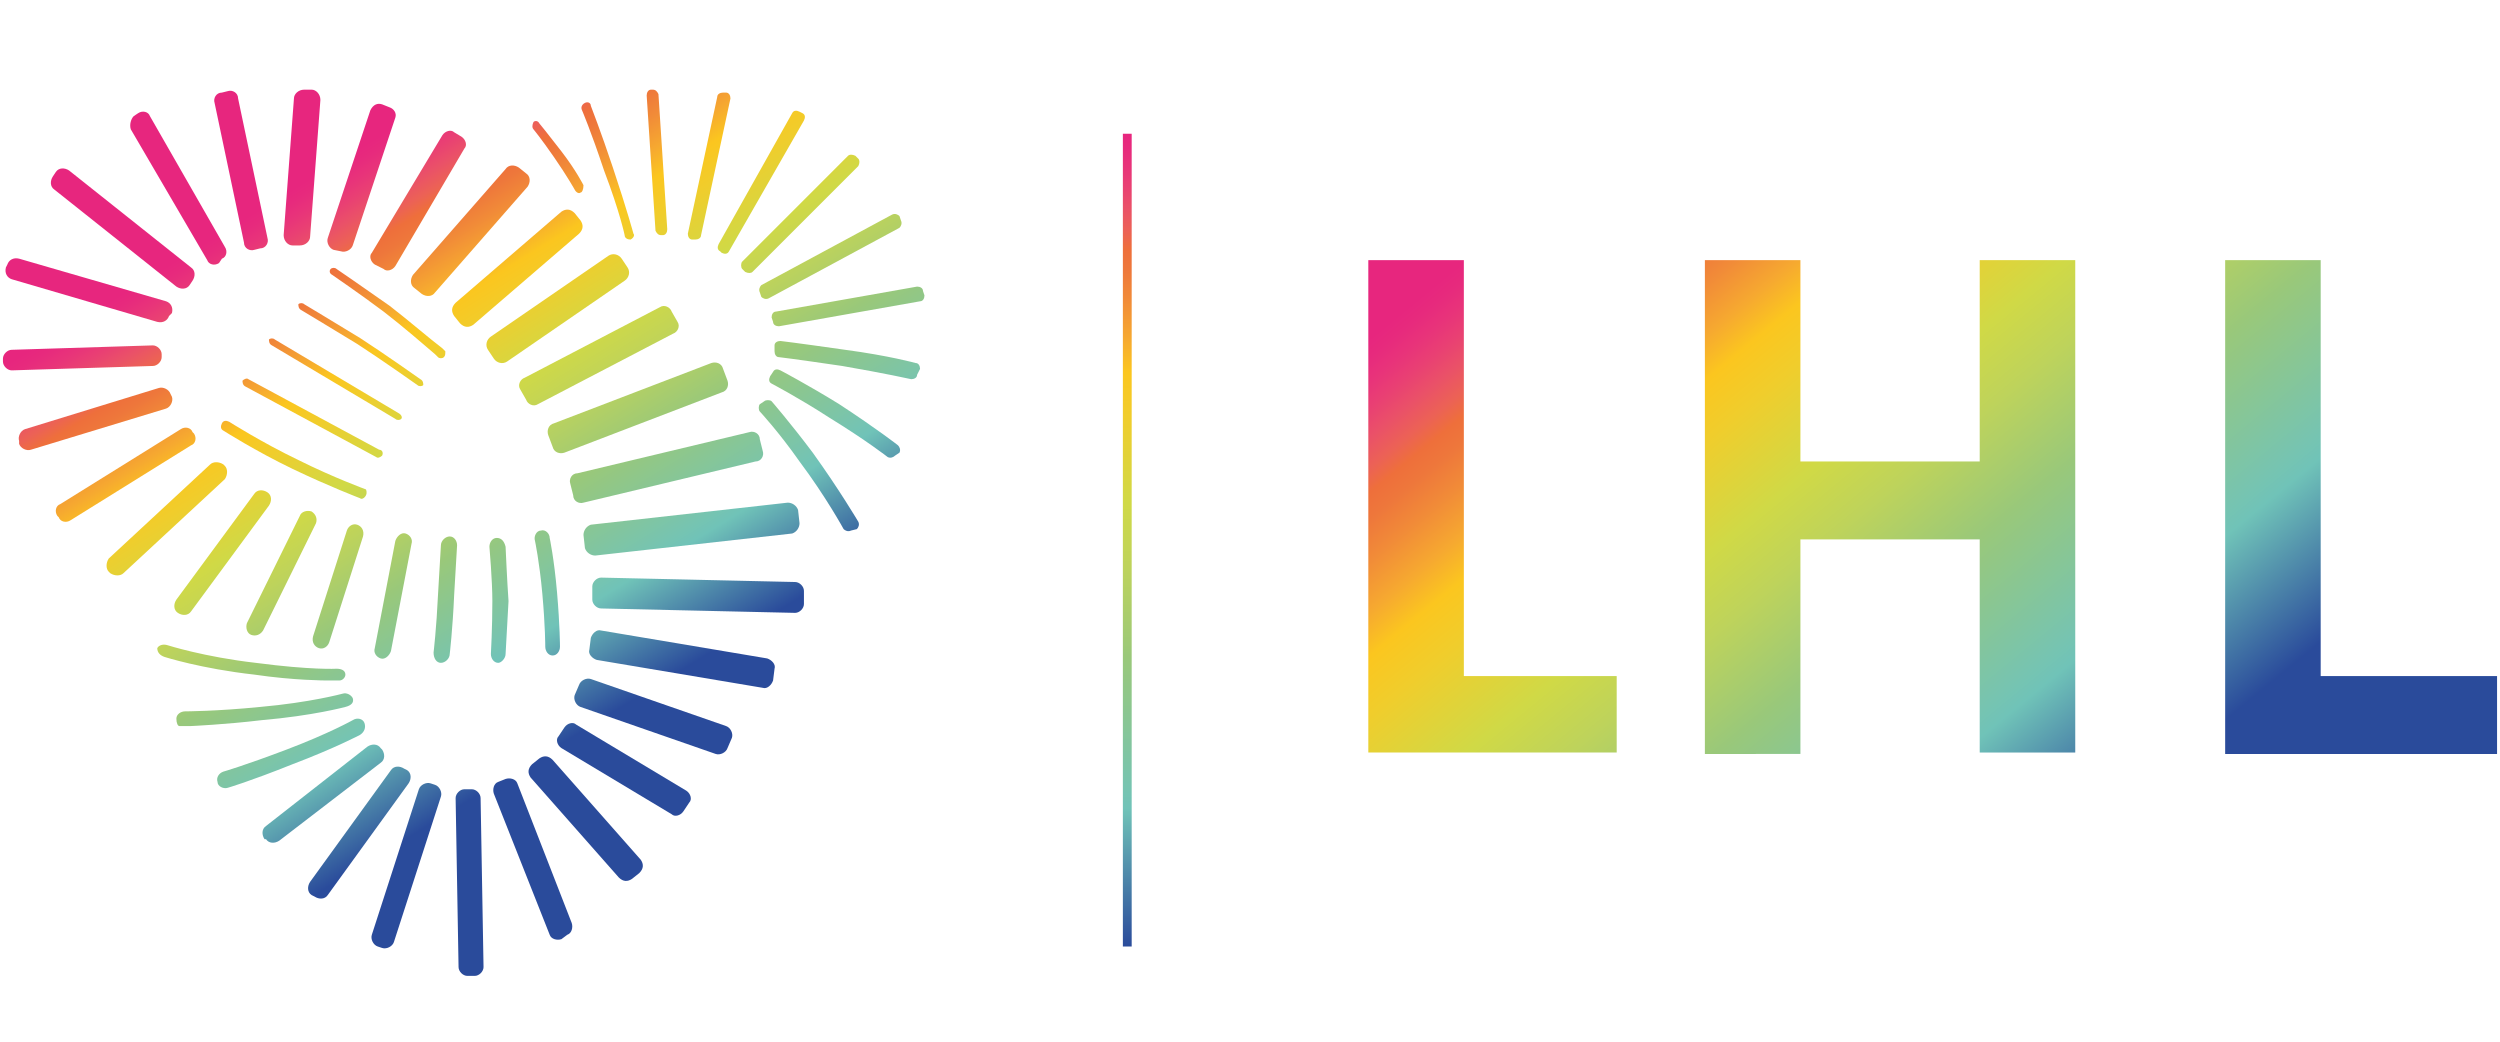 <?xml version="1.0" encoding="utf-8"?>
<!-- Generator: Adobe Illustrator 27.9.6, SVG Export Plug-In . SVG Version: 9.03 Build 54986)  -->
<svg version="1.1" id="Layer_1" xmlns="http://www.w3.org/2000/svg" xmlns:xlink="http://www.w3.org/1999/xlink" x="0px" y="0px"
	 viewBox="0 0 170.1 70.9" style="enable-background:new 0 0 170.1 70.9;" xml:space="preserve">
<style type="text/css">
	.st0{fill:url(#SVGID_1_);}
	.st1{fill:url(#SVGID_00000023965934254102051510000003019638954045221017_);}
	.st2{fill:url(#SVGID_00000072987313654179844700000001109610188379525514_);}
	.st3{fill:url(#SVGID_00000043417417042264414260000005304631790426954412_);}
	.st4{fill:url(#SVGID_00000093870128999676029560000016593402259502211259_);}
	.st5{fill:url(#SVGID_00000129884364292585465680000011350963879810763432_);}
	.st6{fill:url(#SVGID_00000140006971815298049200000004585140520852864384_);}
	.st7{fill:url(#SVGID_00000025432837593367803050000003638680878227445384_);}
	.st8{fill:url(#SVGID_00000003096367444020973660000007143587121107097531_);}
	.st9{fill:url(#SVGID_00000167381388240100600080000000876356600112366490_);}
	.st10{fill:url(#SVGID_00000016762669458842360120000002085108553850609562_);}
	.st11{fill:url(#SVGID_00000064332222769504716270000009761355614031553976_);}
	.st12{fill:url(#SVGID_00000183936269983281069780000009730368149508243331_);}
	.st13{fill:url(#SVGID_00000056411909296079070260000012856890237095342488_);}
	.st14{fill:url(#SVGID_00000177471804719750124880000012412711143481827457_);}
	.st15{fill:url(#SVGID_00000175312290725964834820000006569229764379097999_);}
	.st16{fill:url(#SVGID_00000148619486978141917050000004347802276903608729_);}
	.st17{fill:url(#SVGID_00000121992716183142469180000006080832776233563056_);}
	.st18{fill:url(#SVGID_00000042006535990846266820000010036372326719837116_);}
	.st19{fill:url(#SVGID_00000097488124111376151650000003836107482197569467_);}
	.st20{fill:url(#SVGID_00000062899124281916539860000012573214389871361170_);}
	.st21{fill:url(#SVGID_00000085970280857646050550000001613792349535071642_);}
	.st22{fill:url(#SVGID_00000051366730199166344140000004345368932997387187_);}
	.st23{fill:url(#SVGID_00000003067635509087054750000003816868059438133165_);}
	.st24{fill:url(#SVGID_00000119839187883718227150000002907684136505452222_);}
	.st25{fill:url(#SVGID_00000054945352883329564600000000470983283835394958_);}
	.st26{fill:url(#SVGID_00000158013578852245183890000004676481082688389288_);}
	.st27{fill:url(#SVGID_00000127753009778601759180000003533501061137627533_);}
	.st28{fill:url(#SVGID_00000155119467141071884320000014477032782259176852_);}
	.st29{fill:url(#SVGID_00000065783718283359836140000005314410141676424353_);}
	.st30{fill:url(#SVGID_00000059999075126333536320000009067463203339475848_);}
	.st31{fill:url(#SVGID_00000092427304098175526230000011401011319189779385_);}
	.st32{fill:url(#SVGID_00000003804872716727286740000000660452278612181656_);}
	.st33{fill:url(#SVGID_00000135672539456311750110000014055942657839074998_);}
	.st34{fill:url(#SVGID_00000177479939164505286370000010568853378565068161_);}
	.st35{fill:url(#SVGID_00000158026779732381597990000000148618886795985340_);}
	.st36{fill:url(#SVGID_00000168074797496556450800000017169092342441933956_);}
	.st37{fill:url(#SVGID_00000127731296705161253750000016086688629959404712_);}
	.st38{fill:url(#SVGID_00000134929790617130044790000015425672510075462071_);}
	.st39{fill:url(#SVGID_00000044862755287361184070000005109040397983187348_);}
	.st40{fill:url(#SVGID_00000009552248262163145260000016116210709869613455_);}
	.st41{fill:url(#SVGID_00000175290764683543466720000008610911212240078759_);}
	.st42{fill:url(#SVGID_00000148642533908802759270000012355859455560050572_);}
	.st43{fill:url(#SVGID_00000083085185376426176020000010446819524439394179_);}
	.st44{fill:url(#SVGID_00000092441678801062085420000009249482440060263082_);}
	.st45{fill:url(#SVGID_00000038371236140877320680000005065624192984270499_);}
	.st46{fill:url(#SVGID_00000051361291242082755290000009588866638035439744_);}
	.st47{fill:url(#SVGID_00000053528551167514852270000003023858908948364171_);}
	.st48{fill:url(#SVGID_00000030447904941618210450000014804675533148244867_);}
	.st49{fill:url(#SVGID_00000098940110042163163580000017163876518985146785_);}
	.st50{fill:url(#SVGID_00000169557897623350247010000013246195362970404531_);}
	.st51{fill:url(#SVGID_00000110436274843539439800000017986088955236876187_);}
	.st52{fill:url(#SVGID_00000159435547530355751470000013764719678106799489_);}
	.st53{fill:url(#SVGID_00000170275138663301820790000012403059789257425543_);}
	.st54{fill:url(#SVGID_00000117656485500368288240000009673872657118258319_);}
	.st55{fill:url(#SVGID_00000109729577530666188040000016532553342753035682_);}
	.st56{fill:url(#SVGID_00000177472772961470912460000001467561432529972372_);}
	.st57{fill:url(#SVGID_00000047052585663697137070000014884340338137789594_);}
</style>
<g>
	<g>
		<linearGradient id="SVGID_1_" gradientUnits="userSpaceOnUse" x1="108.759" y1="10.254" x2="144.941" y2="54.317">
			<stop  offset="0" style="stop-color:#E7267E"/>
			<stop  offset="1.695091e-02" style="stop-color:#E72A7D"/>
			<stop  offset="3.910648e-02" style="stop-color:#E8337A"/>
			<stop  offset="6.414820e-02" style="stop-color:#E94073"/>
			<stop  offset="9.132668e-02" style="stop-color:#EA5168"/>
			<stop  offset="0.12" style="stop-color:#EC6255"/>
			<stop  offset="0.142" style="stop-color:#EE6F3B"/>
			<stop  offset="0.166" style="stop-color:#EE773B"/>
			<stop  offset="0.204" style="stop-color:#F18B38"/>
			<stop  offset="0.252" style="stop-color:#F6A930"/>
			<stop  offset="0.293" style="stop-color:#FBC61F"/>
			<stop  offset="0.348" style="stop-color:#F0CD2C"/>
			<stop  offset="0.455" style="stop-color:#D0D946"/>
			<stop  offset="0.532" style="stop-color:#BED35B"/>
			<stop  offset="0.645" style="stop-color:#99C87A"/>
			<stop  offset="0.803" style="stop-color:#77C4B0"/>
			<stop  offset="0.83" style="stop-color:#70C3B8"/>
			<stop  offset="1" style="stop-color:#2A4B9B"/>
		</linearGradient>
		<path class="st0" d="M116,17.7h6.5v13.7h12.2V17.7h6.5v33.5h-6.5V36.7h-12.2v14.6H116V17.7z"/>
		
			<linearGradient id="SVGID_00000147910633321357645750000007340362300008705705_" gradientUnits="userSpaceOnUse" x1="124.308" y1="-2.514" x2="160.489" y2="41.549">
			<stop  offset="0" style="stop-color:#E7267E"/>
			<stop  offset="1.695091e-02" style="stop-color:#E72A7D"/>
			<stop  offset="3.910648e-02" style="stop-color:#E8337A"/>
			<stop  offset="6.414820e-02" style="stop-color:#E94073"/>
			<stop  offset="9.132668e-02" style="stop-color:#EA5168"/>
			<stop  offset="0.12" style="stop-color:#EC6255"/>
			<stop  offset="0.142" style="stop-color:#EE6F3B"/>
			<stop  offset="0.166" style="stop-color:#EE773B"/>
			<stop  offset="0.204" style="stop-color:#F18B38"/>
			<stop  offset="0.252" style="stop-color:#F6A930"/>
			<stop  offset="0.293" style="stop-color:#FBC61F"/>
			<stop  offset="0.348" style="stop-color:#F0CD2C"/>
			<stop  offset="0.455" style="stop-color:#D0D946"/>
			<stop  offset="0.532" style="stop-color:#BED35B"/>
			<stop  offset="0.645" style="stop-color:#99C87A"/>
			<stop  offset="0.803" style="stop-color:#77C4B0"/>
			<stop  offset="0.83" style="stop-color:#70C3B8"/>
			<stop  offset="1" style="stop-color:#2A4B9B"/>
		</linearGradient>
		<path style="fill:url(#SVGID_00000147910633321357645750000007340362300008705705_);" d="M151.4,17.7h6.5V46h12v5.3h-18.5V17.7z"
			/>
	</g>
</g>
<linearGradient id="SVGID_00000027567123131992519600000016500052316154206876_" gradientUnits="userSpaceOnUse" x1="76.707" y1="9.131" x2="76.707" y2="64.403">
	<stop  offset="0" style="stop-color:#E7267E"/>
	<stop  offset="1.695091e-02" style="stop-color:#E72A7D"/>
	<stop  offset="3.910648e-02" style="stop-color:#E8337A"/>
	<stop  offset="6.414820e-02" style="stop-color:#E94073"/>
	<stop  offset="9.132668e-02" style="stop-color:#EA5168"/>
	<stop  offset="0.12" style="stop-color:#EC6255"/>
	<stop  offset="0.142" style="stop-color:#EE6F3B"/>
	<stop  offset="0.166" style="stop-color:#EE773B"/>
	<stop  offset="0.204" style="stop-color:#F18B38"/>
	<stop  offset="0.252" style="stop-color:#F6A930"/>
	<stop  offset="0.293" style="stop-color:#FBC61F"/>
	<stop  offset="0.348" style="stop-color:#F0CD2C"/>
	<stop  offset="0.455" style="stop-color:#D0D946"/>
	<stop  offset="0.532" style="stop-color:#BED35B"/>
	<stop  offset="0.645" style="stop-color:#99C87A"/>
	<stop  offset="0.803" style="stop-color:#77C4B0"/>
	<stop  offset="0.83" style="stop-color:#70C3B8"/>
	<stop  offset="1" style="stop-color:#2A4B9B"/>
</linearGradient>
<rect x="76.4" y="9.1" style="fill:url(#SVGID_00000027567123131992519600000016500052316154206876_);" width="0.6" height="55.3"/>
<linearGradient id="SVGID_00000176737214017024660170000010247355646344612232_" gradientUnits="userSpaceOnUse" x1="89.465" y1="26.097" x2="125.647" y2="70.16">
	<stop  offset="0" style="stop-color:#E7267E"/>
	<stop  offset="1.695091e-02" style="stop-color:#E72A7D"/>
	<stop  offset="3.910648e-02" style="stop-color:#E8337A"/>
	<stop  offset="6.414820e-02" style="stop-color:#E94073"/>
	<stop  offset="9.132668e-02" style="stop-color:#EA5168"/>
	<stop  offset="0.12" style="stop-color:#EC6255"/>
	<stop  offset="0.142" style="stop-color:#EE6F3B"/>
	<stop  offset="0.166" style="stop-color:#EE773B"/>
	<stop  offset="0.204" style="stop-color:#F18B38"/>
	<stop  offset="0.252" style="stop-color:#F6A930"/>
	<stop  offset="0.293" style="stop-color:#FBC61F"/>
	<stop  offset="0.348" style="stop-color:#F0CD2C"/>
	<stop  offset="0.455" style="stop-color:#D0D946"/>
	<stop  offset="0.532" style="stop-color:#BED35B"/>
	<stop  offset="0.645" style="stop-color:#99C87A"/>
	<stop  offset="0.803" style="stop-color:#77C4B0"/>
	<stop  offset="0.83" style="stop-color:#70C3B8"/>
	<stop  offset="1" style="stop-color:#2A4B9B"/>
</linearGradient>
<polygon style="fill:url(#SVGID_00000176737214017024660170000010247355646344612232_);" points="110,46 99.6,46 99.6,17.7 
	93.1,17.7 93.1,51.2 110,51.2 "/>
<linearGradient id="SVGID_00000065775159689937006490000008326656363814882744_" gradientUnits="userSpaceOnUse" x1="17.944" y1="14.085" x2="39.756" y2="49.661">
	<stop  offset="0" style="stop-color:#E7267E"/>
	<stop  offset="1.695091e-02" style="stop-color:#E72A7D"/>
	<stop  offset="3.910648e-02" style="stop-color:#E8337A"/>
	<stop  offset="6.414820e-02" style="stop-color:#E94073"/>
	<stop  offset="9.132668e-02" style="stop-color:#EA5168"/>
	<stop  offset="0.12" style="stop-color:#EC6255"/>
	<stop  offset="0.142" style="stop-color:#EE6F3B"/>
	<stop  offset="0.166" style="stop-color:#EE773B"/>
	<stop  offset="0.204" style="stop-color:#F18B38"/>
	<stop  offset="0.252" style="stop-color:#F6A930"/>
	<stop  offset="0.293" style="stop-color:#FBC61F"/>
	<stop  offset="0.348" style="stop-color:#F0CD2C"/>
	<stop  offset="0.455" style="stop-color:#D0D946"/>
	<stop  offset="0.532" style="stop-color:#BED35B"/>
	<stop  offset="0.645" style="stop-color:#99C87A"/>
	<stop  offset="0.803" style="stop-color:#77C4B0"/>
	<stop  offset="0.83" style="stop-color:#70C3B8"/>
	<stop  offset="1" style="stop-color:#2A4B9B"/>
</linearGradient>
<path style="fill:url(#SVGID_00000065775159689937006490000008326656363814882744_);" d="M17.3,17c-0.3,0.1-0.7-0.1-0.7-0.5l-2-9.5
	c-0.1-0.3,0.1-0.7,0.5-0.7l0.4-0.1c0.3-0.1,0.7,0.1,0.7,0.5l2,9.5c0.1,0.3-0.1,0.7-0.5,0.7L17.3,17z"/>
<linearGradient id="SVGID_00000067234978201812235140000000640230044969494162_" gradientUnits="userSpaceOnUse" x1="21.051" y1="12.181" x2="42.862" y2="47.757">
	<stop  offset="0" style="stop-color:#E7267E"/>
	<stop  offset="1.695091e-02" style="stop-color:#E72A7D"/>
	<stop  offset="3.910648e-02" style="stop-color:#E8337A"/>
	<stop  offset="6.414820e-02" style="stop-color:#E94073"/>
	<stop  offset="9.132668e-02" style="stop-color:#EA5168"/>
	<stop  offset="0.12" style="stop-color:#EC6255"/>
	<stop  offset="0.142" style="stop-color:#EE6F3B"/>
	<stop  offset="0.166" style="stop-color:#EE773B"/>
	<stop  offset="0.204" style="stop-color:#F18B38"/>
	<stop  offset="0.252" style="stop-color:#F6A930"/>
	<stop  offset="0.293" style="stop-color:#FBC61F"/>
	<stop  offset="0.348" style="stop-color:#F0CD2C"/>
	<stop  offset="0.455" style="stop-color:#D0D946"/>
	<stop  offset="0.532" style="stop-color:#BED35B"/>
	<stop  offset="0.645" style="stop-color:#99C87A"/>
	<stop  offset="0.803" style="stop-color:#77C4B0"/>
	<stop  offset="0.83" style="stop-color:#70C3B8"/>
	<stop  offset="1" style="stop-color:#2A4B9B"/>
</linearGradient>
<path style="fill:url(#SVGID_00000067234978201812235140000000640230044969494162_);" d="M21.1,16.1c0,0.3-0.3,0.6-0.7,0.6l-0.5,0
	c-0.3,0-0.6-0.3-0.6-0.7L20,6.7c0-0.3,0.3-0.6,0.7-0.6l0.5,0c0.3,0,0.6,0.3,0.6,0.7L21.1,16.1z"/>
<linearGradient id="SVGID_00000117666360954595990190000010881810499678915486_" gradientUnits="userSpaceOnUse" x1="25.824" y1="9.254" x2="47.636" y2="44.83">
	<stop  offset="0" style="stop-color:#E7267E"/>
	<stop  offset="1.695091e-02" style="stop-color:#E72A7D"/>
	<stop  offset="3.910648e-02" style="stop-color:#E8337A"/>
	<stop  offset="6.414820e-02" style="stop-color:#E94073"/>
	<stop  offset="9.132668e-02" style="stop-color:#EA5168"/>
	<stop  offset="0.12" style="stop-color:#EC6255"/>
	<stop  offset="0.142" style="stop-color:#EE6F3B"/>
	<stop  offset="0.166" style="stop-color:#EE773B"/>
	<stop  offset="0.204" style="stop-color:#F18B38"/>
	<stop  offset="0.252" style="stop-color:#F6A930"/>
	<stop  offset="0.293" style="stop-color:#FBC61F"/>
	<stop  offset="0.348" style="stop-color:#F0CD2C"/>
	<stop  offset="0.455" style="stop-color:#D0D946"/>
	<stop  offset="0.532" style="stop-color:#BED35B"/>
	<stop  offset="0.645" style="stop-color:#99C87A"/>
	<stop  offset="0.803" style="stop-color:#77C4B0"/>
	<stop  offset="0.83" style="stop-color:#70C3B8"/>
	<stop  offset="1" style="stop-color:#2A4B9B"/>
</linearGradient>
<path style="fill:url(#SVGID_00000117666360954595990190000010881810499678915486_);" d="M26.9,18.1c-0.2,0.3-0.6,0.4-0.8,0.2
	L25.5,18c-0.3-0.2-0.4-0.6-0.2-0.8l4.8-8c0.2-0.3,0.6-0.4,0.8-0.2l0.5,0.3c0.3,0.2,0.4,0.6,0.2,0.8L26.9,18.1z"/>
<linearGradient id="SVGID_00000035526215102912885940000013548734887040959915_" gradientUnits="userSpaceOnUse" x1="27.488" y1="8.234" x2="49.3" y2="43.81">
	<stop  offset="0" style="stop-color:#E7267E"/>
	<stop  offset="1.695091e-02" style="stop-color:#E72A7D"/>
	<stop  offset="3.910648e-02" style="stop-color:#E8337A"/>
	<stop  offset="6.414820e-02" style="stop-color:#E94073"/>
	<stop  offset="9.132668e-02" style="stop-color:#EA5168"/>
	<stop  offset="0.12" style="stop-color:#EC6255"/>
	<stop  offset="0.142" style="stop-color:#EE6F3B"/>
	<stop  offset="0.166" style="stop-color:#EE773B"/>
	<stop  offset="0.204" style="stop-color:#F18B38"/>
	<stop  offset="0.252" style="stop-color:#F6A930"/>
	<stop  offset="0.293" style="stop-color:#FBC61F"/>
	<stop  offset="0.348" style="stop-color:#F0CD2C"/>
	<stop  offset="0.455" style="stop-color:#D0D946"/>
	<stop  offset="0.532" style="stop-color:#BED35B"/>
	<stop  offset="0.645" style="stop-color:#99C87A"/>
	<stop  offset="0.803" style="stop-color:#77C4B0"/>
	<stop  offset="0.83" style="stop-color:#70C3B8"/>
	<stop  offset="1" style="stop-color:#2A4B9B"/>
</linearGradient>
<path style="fill:url(#SVGID_00000035526215102912885940000013548734887040959915_);" d="M29.6,19.9c-0.2,0.3-0.6,0.3-0.9,0.1
	l-0.5-0.4c-0.3-0.2-0.3-0.6-0.1-0.9l6.3-7.2c0.2-0.3,0.6-0.3,0.9-0.1l0.5,0.4c0.3,0.2,0.3,0.6,0.1,0.9L29.6,19.9z"/>
<linearGradient id="SVGID_00000090279901095500824160000014410802378847071111_" gradientUnits="userSpaceOnUse" x1="28.574" y1="7.568" x2="50.386" y2="43.144">
	<stop  offset="0" style="stop-color:#E7267E"/>
	<stop  offset="1.695091e-02" style="stop-color:#E72A7D"/>
	<stop  offset="3.910648e-02" style="stop-color:#E8337A"/>
	<stop  offset="6.414820e-02" style="stop-color:#E94073"/>
	<stop  offset="9.132668e-02" style="stop-color:#EA5168"/>
	<stop  offset="0.12" style="stop-color:#EC6255"/>
	<stop  offset="0.142" style="stop-color:#EE6F3B"/>
	<stop  offset="0.166" style="stop-color:#EE773B"/>
	<stop  offset="0.204" style="stop-color:#F18B38"/>
	<stop  offset="0.252" style="stop-color:#F6A930"/>
	<stop  offset="0.293" style="stop-color:#FBC61F"/>
	<stop  offset="0.348" style="stop-color:#F0CD2C"/>
	<stop  offset="0.455" style="stop-color:#D0D946"/>
	<stop  offset="0.532" style="stop-color:#BED35B"/>
	<stop  offset="0.645" style="stop-color:#99C87A"/>
	<stop  offset="0.803" style="stop-color:#77C4B0"/>
	<stop  offset="0.83" style="stop-color:#70C3B8"/>
	<stop  offset="1" style="stop-color:#2A4B9B"/>
</linearGradient>
<path style="fill:url(#SVGID_00000090279901095500824160000014410802378847071111_);" d="M32.2,22.1c-0.3,0.2-0.6,0.2-0.9-0.1
	l-0.4-0.5c-0.2-0.3-0.2-0.6,0.1-0.9l7.2-6.2c0.3-0.2,0.6-0.2,0.9,0.1l0.4,0.5c0.2,0.3,0.2,0.6-0.1,0.9L32.2,22.1z"/>
<linearGradient id="SVGID_00000124879103392080007080000008562051788832544143_" gradientUnits="userSpaceOnUse" x1="29.417" y1="7.051" x2="51.229" y2="42.627">
	<stop  offset="0" style="stop-color:#E7267E"/>
	<stop  offset="1.695091e-02" style="stop-color:#E72A7D"/>
	<stop  offset="3.910648e-02" style="stop-color:#E8337A"/>
	<stop  offset="6.414820e-02" style="stop-color:#E94073"/>
	<stop  offset="9.132668e-02" style="stop-color:#EA5168"/>
	<stop  offset="0.12" style="stop-color:#EC6255"/>
	<stop  offset="0.142" style="stop-color:#EE6F3B"/>
	<stop  offset="0.166" style="stop-color:#EE773B"/>
	<stop  offset="0.204" style="stop-color:#F18B38"/>
	<stop  offset="0.252" style="stop-color:#F6A930"/>
	<stop  offset="0.293" style="stop-color:#FBC61F"/>
	<stop  offset="0.348" style="stop-color:#F0CD2C"/>
	<stop  offset="0.455" style="stop-color:#D0D946"/>
	<stop  offset="0.532" style="stop-color:#BED35B"/>
	<stop  offset="0.645" style="stop-color:#99C87A"/>
	<stop  offset="0.803" style="stop-color:#77C4B0"/>
	<stop  offset="0.83" style="stop-color:#70C3B8"/>
	<stop  offset="1" style="stop-color:#2A4B9B"/>
</linearGradient>
<path style="fill:url(#SVGID_00000124879103392080007080000008562051788832544143_);" d="M34.5,24.6c-0.3,0.2-0.7,0.1-0.9-0.2
	l-0.4-0.6c-0.2-0.3-0.1-0.7,0.2-0.9l8-5.5c0.3-0.2,0.7-0.1,0.9,0.2l0.4,0.6c0.2,0.3,0.1,0.7-0.2,0.9L34.5,24.6z"/>
<linearGradient id="SVGID_00000102514186689100722150000000051812696724462249_" gradientUnits="userSpaceOnUse" x1="29.968" y1="6.713" x2="51.78" y2="42.289">
	<stop  offset="0" style="stop-color:#E7267E"/>
	<stop  offset="1.695091e-02" style="stop-color:#E72A7D"/>
	<stop  offset="3.910648e-02" style="stop-color:#E8337A"/>
	<stop  offset="6.414820e-02" style="stop-color:#E94073"/>
	<stop  offset="9.132668e-02" style="stop-color:#EA5168"/>
	<stop  offset="0.12" style="stop-color:#EC6255"/>
	<stop  offset="0.142" style="stop-color:#EE6F3B"/>
	<stop  offset="0.166" style="stop-color:#EE773B"/>
	<stop  offset="0.204" style="stop-color:#F18B38"/>
	<stop  offset="0.252" style="stop-color:#F6A930"/>
	<stop  offset="0.293" style="stop-color:#FBC61F"/>
	<stop  offset="0.348" style="stop-color:#F0CD2C"/>
	<stop  offset="0.455" style="stop-color:#D0D946"/>
	<stop  offset="0.532" style="stop-color:#BED35B"/>
	<stop  offset="0.645" style="stop-color:#99C87A"/>
	<stop  offset="0.803" style="stop-color:#77C4B0"/>
	<stop  offset="0.83" style="stop-color:#70C3B8"/>
	<stop  offset="1" style="stop-color:#2A4B9B"/>
</linearGradient>
<path style="fill:url(#SVGID_00000102514186689100722150000000051812696724462249_);" d="M36.6,27.5c-0.3,0.2-0.7,0-0.8-0.3
	l-0.4-0.7c-0.2-0.3,0-0.7,0.3-0.8l9.2-4.8c0.3-0.2,0.7,0,0.8,0.3l0.4,0.7c0.2,0.3,0,0.7-0.3,0.8L36.6,27.5z"/>
<linearGradient id="SVGID_00000086684302480584062490000002891131407753312407_" gradientUnits="userSpaceOnUse" x1="30.311" y1="6.503" x2="52.123" y2="42.08">
	<stop  offset="0" style="stop-color:#E7267E"/>
	<stop  offset="1.695091e-02" style="stop-color:#E72A7D"/>
	<stop  offset="3.910648e-02" style="stop-color:#E8337A"/>
	<stop  offset="6.414820e-02" style="stop-color:#E94073"/>
	<stop  offset="9.132668e-02" style="stop-color:#EA5168"/>
	<stop  offset="0.12" style="stop-color:#EC6255"/>
	<stop  offset="0.142" style="stop-color:#EE6F3B"/>
	<stop  offset="0.166" style="stop-color:#EE773B"/>
	<stop  offset="0.204" style="stop-color:#F18B38"/>
	<stop  offset="0.252" style="stop-color:#F6A930"/>
	<stop  offset="0.293" style="stop-color:#FBC61F"/>
	<stop  offset="0.348" style="stop-color:#F0CD2C"/>
	<stop  offset="0.455" style="stop-color:#D0D946"/>
	<stop  offset="0.532" style="stop-color:#BED35B"/>
	<stop  offset="0.645" style="stop-color:#99C87A"/>
	<stop  offset="0.803" style="stop-color:#77C4B0"/>
	<stop  offset="0.83" style="stop-color:#70C3B8"/>
	<stop  offset="1" style="stop-color:#2A4B9B"/>
</linearGradient>
<path style="fill:url(#SVGID_00000086684302480584062490000002891131407753312407_);" d="M38.4,30.8c-0.3,0.1-0.7,0-0.8-0.4
	l-0.3-0.8c-0.1-0.3,0-0.7,0.4-0.8l10.7-4.1c0.3-0.1,0.7,0,0.8,0.4l0.3,0.8c0.1,0.3,0,0.7-0.4,0.8L38.4,30.8z"/>
<linearGradient id="SVGID_00000039817941658210489620000016897676676081856679_" gradientUnits="userSpaceOnUse" x1="29.976" y1="6.708" x2="51.788" y2="42.285">
	<stop  offset="0" style="stop-color:#E7267E"/>
	<stop  offset="1.695091e-02" style="stop-color:#E72A7D"/>
	<stop  offset="3.910648e-02" style="stop-color:#E8337A"/>
	<stop  offset="6.414820e-02" style="stop-color:#E94073"/>
	<stop  offset="9.132668e-02" style="stop-color:#EA5168"/>
	<stop  offset="0.12" style="stop-color:#EC6255"/>
	<stop  offset="0.142" style="stop-color:#EE6F3B"/>
	<stop  offset="0.166" style="stop-color:#EE773B"/>
	<stop  offset="0.204" style="stop-color:#F18B38"/>
	<stop  offset="0.252" style="stop-color:#F6A930"/>
	<stop  offset="0.293" style="stop-color:#FBC61F"/>
	<stop  offset="0.348" style="stop-color:#F0CD2C"/>
	<stop  offset="0.455" style="stop-color:#D0D946"/>
	<stop  offset="0.532" style="stop-color:#BED35B"/>
	<stop  offset="0.645" style="stop-color:#99C87A"/>
	<stop  offset="0.803" style="stop-color:#77C4B0"/>
	<stop  offset="0.83" style="stop-color:#70C3B8"/>
	<stop  offset="1" style="stop-color:#2A4B9B"/>
</linearGradient>
<path style="fill:url(#SVGID_00000039817941658210489620000016897676676081856679_);" d="M39.7,34.2c-0.3,0.1-0.7-0.1-0.7-0.5
	l-0.2-0.8c-0.1-0.3,0.1-0.7,0.5-0.7L51,29.4c0.3-0.1,0.7,0.1,0.7,0.5l0.2,0.8c0.1,0.3-0.1,0.7-0.5,0.7L39.7,34.2z"/>
<linearGradient id="SVGID_00000057143467975248504530000012650368133544450986_" gradientUnits="userSpaceOnUse" x1="29.377" y1="7.076" x2="51.188" y2="42.652">
	<stop  offset="0" style="stop-color:#E7267E"/>
	<stop  offset="1.695091e-02" style="stop-color:#E72A7D"/>
	<stop  offset="3.910648e-02" style="stop-color:#E8337A"/>
	<stop  offset="6.414820e-02" style="stop-color:#E94073"/>
	<stop  offset="9.132668e-02" style="stop-color:#EA5168"/>
	<stop  offset="0.12" style="stop-color:#EC6255"/>
	<stop  offset="0.142" style="stop-color:#EE6F3B"/>
	<stop  offset="0.166" style="stop-color:#EE773B"/>
	<stop  offset="0.204" style="stop-color:#F18B38"/>
	<stop  offset="0.252" style="stop-color:#F6A930"/>
	<stop  offset="0.293" style="stop-color:#FBC61F"/>
	<stop  offset="0.348" style="stop-color:#F0CD2C"/>
	<stop  offset="0.455" style="stop-color:#D0D946"/>
	<stop  offset="0.532" style="stop-color:#BED35B"/>
	<stop  offset="0.645" style="stop-color:#99C87A"/>
	<stop  offset="0.803" style="stop-color:#77C4B0"/>
	<stop  offset="0.83" style="stop-color:#70C3B8"/>
	<stop  offset="1" style="stop-color:#2A4B9B"/>
</linearGradient>
<path style="fill:url(#SVGID_00000057143467975248504530000012650368133544450986_);" d="M40.5,37.8c-0.3,0-0.6-0.2-0.7-0.5
	l-0.1-0.9c0-0.3,0.2-0.6,0.5-0.7l13.4-1.5c0.3,0,0.6,0.2,0.7,0.5l0.1,0.9c0,0.3-0.2,0.6-0.5,0.7L40.5,37.8z"/>
<linearGradient id="SVGID_00000163788176202737667740000006065660531428002232_" gradientUnits="userSpaceOnUse" x1="27.628" y1="8.148" x2="49.44" y2="43.724">
	<stop  offset="0" style="stop-color:#E7267E"/>
	<stop  offset="1.695091e-02" style="stop-color:#E72A7D"/>
	<stop  offset="3.910648e-02" style="stop-color:#E8337A"/>
	<stop  offset="6.414820e-02" style="stop-color:#E94073"/>
	<stop  offset="9.132668e-02" style="stop-color:#EA5168"/>
	<stop  offset="0.12" style="stop-color:#EC6255"/>
	<stop  offset="0.142" style="stop-color:#EE6F3B"/>
	<stop  offset="0.166" style="stop-color:#EE773B"/>
	<stop  offset="0.204" style="stop-color:#F18B38"/>
	<stop  offset="0.252" style="stop-color:#F6A930"/>
	<stop  offset="0.293" style="stop-color:#FBC61F"/>
	<stop  offset="0.348" style="stop-color:#F0CD2C"/>
	<stop  offset="0.455" style="stop-color:#D0D946"/>
	<stop  offset="0.532" style="stop-color:#BED35B"/>
	<stop  offset="0.645" style="stop-color:#99C87A"/>
	<stop  offset="0.803" style="stop-color:#77C4B0"/>
	<stop  offset="0.83" style="stop-color:#70C3B8"/>
	<stop  offset="1" style="stop-color:#2A4B9B"/>
</linearGradient>
<path style="fill:url(#SVGID_00000163788176202737667740000006065660531428002232_);" d="M54.7,41.1c0,0.3-0.3,0.6-0.6,0.6
	l-13.2-0.3c-0.3,0-0.6-0.3-0.6-0.6l0-0.9c0-0.3,0.3-0.6,0.6-0.6l13.2,0.3c0.3,0,0.6,0.3,0.6,0.6L54.7,41.1z"/>
<linearGradient id="SVGID_00000109014659062163439710000015358862049774031514_" gradientUnits="userSpaceOnUse" x1="24.879" y1="9.833" x2="46.691" y2="45.41">
	<stop  offset="0" style="stop-color:#E7267E"/>
	<stop  offset="1.695091e-02" style="stop-color:#E72A7D"/>
	<stop  offset="3.910648e-02" style="stop-color:#E8337A"/>
	<stop  offset="6.414820e-02" style="stop-color:#E94073"/>
	<stop  offset="9.132668e-02" style="stop-color:#EA5168"/>
	<stop  offset="0.12" style="stop-color:#EC6255"/>
	<stop  offset="0.142" style="stop-color:#EE6F3B"/>
	<stop  offset="0.166" style="stop-color:#EE773B"/>
	<stop  offset="0.204" style="stop-color:#F18B38"/>
	<stop  offset="0.252" style="stop-color:#F6A930"/>
	<stop  offset="0.293" style="stop-color:#FBC61F"/>
	<stop  offset="0.348" style="stop-color:#F0CD2C"/>
	<stop  offset="0.455" style="stop-color:#D0D946"/>
	<stop  offset="0.532" style="stop-color:#BED35B"/>
	<stop  offset="0.645" style="stop-color:#99C87A"/>
	<stop  offset="0.803" style="stop-color:#77C4B0"/>
	<stop  offset="0.83" style="stop-color:#70C3B8"/>
	<stop  offset="1" style="stop-color:#2A4B9B"/>
</linearGradient>
<path style="fill:url(#SVGID_00000109014659062163439710000015358862049774031514_);" d="M52.6,46.3c-0.1,0.3-0.4,0.6-0.7,0.5
	l-11.3-1.9c-0.3-0.1-0.6-0.4-0.5-0.7l0.1-0.8c0.1-0.3,0.4-0.6,0.7-0.5l11.3,1.9c0.3,0.1,0.6,0.4,0.5,0.7L52.6,46.3z"/>
<linearGradient id="SVGID_00000168830215965177905770000014953090685316012181_" gradientUnits="userSpaceOnUse" x1="21.817" y1="11.71" x2="43.629" y2="47.287">
	<stop  offset="0" style="stop-color:#E7267E"/>
	<stop  offset="1.695091e-02" style="stop-color:#E72A7D"/>
	<stop  offset="3.910648e-02" style="stop-color:#E8337A"/>
	<stop  offset="6.414820e-02" style="stop-color:#E94073"/>
	<stop  offset="9.132668e-02" style="stop-color:#EA5168"/>
	<stop  offset="0.12" style="stop-color:#EC6255"/>
	<stop  offset="0.142" style="stop-color:#EE6F3B"/>
	<stop  offset="0.166" style="stop-color:#EE773B"/>
	<stop  offset="0.204" style="stop-color:#F18B38"/>
	<stop  offset="0.252" style="stop-color:#F6A930"/>
	<stop  offset="0.293" style="stop-color:#FBC61F"/>
	<stop  offset="0.348" style="stop-color:#F0CD2C"/>
	<stop  offset="0.455" style="stop-color:#D0D946"/>
	<stop  offset="0.532" style="stop-color:#BED35B"/>
	<stop  offset="0.645" style="stop-color:#99C87A"/>
	<stop  offset="0.803" style="stop-color:#77C4B0"/>
	<stop  offset="0.83" style="stop-color:#70C3B8"/>
	<stop  offset="1" style="stop-color:#2A4B9B"/>
</linearGradient>
<path style="fill:url(#SVGID_00000168830215965177905770000014953090685316012181_);" d="M49.5,50.9c-0.1,0.3-0.5,0.5-0.8,0.4
	l-9.2-3.2c-0.3-0.1-0.5-0.5-0.4-0.8l0.3-0.7c0.1-0.3,0.5-0.5,0.8-0.4l9.2,3.2c0.3,0.1,0.5,0.5,0.4,0.8L49.5,50.9z"/>
<linearGradient id="SVGID_00000098928090728769715480000003802498401959521417_" gradientUnits="userSpaceOnUse" x1="18.724" y1="13.607" x2="40.536" y2="49.183">
	<stop  offset="0" style="stop-color:#E7267E"/>
	<stop  offset="1.695091e-02" style="stop-color:#E72A7D"/>
	<stop  offset="3.910648e-02" style="stop-color:#E8337A"/>
	<stop  offset="6.414820e-02" style="stop-color:#E94073"/>
	<stop  offset="9.132668e-02" style="stop-color:#EA5168"/>
	<stop  offset="0.12" style="stop-color:#EC6255"/>
	<stop  offset="0.142" style="stop-color:#EE6F3B"/>
	<stop  offset="0.166" style="stop-color:#EE773B"/>
	<stop  offset="0.204" style="stop-color:#F18B38"/>
	<stop  offset="0.252" style="stop-color:#F6A930"/>
	<stop  offset="0.293" style="stop-color:#FBC61F"/>
	<stop  offset="0.348" style="stop-color:#F0CD2C"/>
	<stop  offset="0.455" style="stop-color:#D0D946"/>
	<stop  offset="0.532" style="stop-color:#BED35B"/>
	<stop  offset="0.645" style="stop-color:#99C87A"/>
	<stop  offset="0.803" style="stop-color:#77C4B0"/>
	<stop  offset="0.83" style="stop-color:#70C3B8"/>
	<stop  offset="1" style="stop-color:#2A4B9B"/>
</linearGradient>
<path style="fill:url(#SVGID_00000098928090728769715480000003802498401959521417_);" d="M46.5,55.2c-0.2,0.3-0.6,0.4-0.8,0.2
	l-7.5-4.5c-0.3-0.2-0.4-0.6-0.2-0.8l0.4-0.6c0.2-0.3,0.6-0.4,0.8-0.2l7.5,4.5c0.3,0.2,0.4,0.6,0.2,0.8L46.5,55.2z"/>
<linearGradient id="SVGID_00000170956846443571889220000011267317898428643764_" gradientUnits="userSpaceOnUse" x1="15.296" y1="15.709" x2="37.108" y2="51.285">
	<stop  offset="0" style="stop-color:#E7267E"/>
	<stop  offset="1.695091e-02" style="stop-color:#E72A7D"/>
	<stop  offset="3.910648e-02" style="stop-color:#E8337A"/>
	<stop  offset="6.414820e-02" style="stop-color:#E94073"/>
	<stop  offset="9.132668e-02" style="stop-color:#EA5168"/>
	<stop  offset="0.12" style="stop-color:#EC6255"/>
	<stop  offset="0.142" style="stop-color:#EE6F3B"/>
	<stop  offset="0.166" style="stop-color:#EE773B"/>
	<stop  offset="0.204" style="stop-color:#F18B38"/>
	<stop  offset="0.252" style="stop-color:#F6A930"/>
	<stop  offset="0.293" style="stop-color:#FBC61F"/>
	<stop  offset="0.348" style="stop-color:#F0CD2C"/>
	<stop  offset="0.455" style="stop-color:#D0D946"/>
	<stop  offset="0.532" style="stop-color:#BED35B"/>
	<stop  offset="0.645" style="stop-color:#99C87A"/>
	<stop  offset="0.803" style="stop-color:#77C4B0"/>
	<stop  offset="0.83" style="stop-color:#70C3B8"/>
	<stop  offset="1" style="stop-color:#2A4B9B"/>
</linearGradient>
<path style="fill:url(#SVGID_00000170956846443571889220000011267317898428643764_);" d="M43,59.8c-0.3,0.2-0.6,0.2-0.9-0.1l-6-6.8
	c-0.2-0.3-0.2-0.6,0.1-0.9l0.5-0.4c0.3-0.2,0.6-0.2,0.9,0.1l6,6.8c0.2,0.3,0.2,0.6-0.1,0.9L43,59.8z"/>
<linearGradient id="SVGID_00000034076293480181363280000009169269972615195824_" gradientUnits="userSpaceOnUse" x1="11.536" y1="18.014" x2="33.348" y2="53.59">
	<stop  offset="0" style="stop-color:#E7267E"/>
	<stop  offset="1.695091e-02" style="stop-color:#E72A7D"/>
	<stop  offset="3.910648e-02" style="stop-color:#E8337A"/>
	<stop  offset="6.414820e-02" style="stop-color:#E94073"/>
	<stop  offset="9.132668e-02" style="stop-color:#EA5168"/>
	<stop  offset="0.12" style="stop-color:#EC6255"/>
	<stop  offset="0.142" style="stop-color:#EE6F3B"/>
	<stop  offset="0.166" style="stop-color:#EE773B"/>
	<stop  offset="0.204" style="stop-color:#F18B38"/>
	<stop  offset="0.252" style="stop-color:#F6A930"/>
	<stop  offset="0.293" style="stop-color:#FBC61F"/>
	<stop  offset="0.348" style="stop-color:#F0CD2C"/>
	<stop  offset="0.455" style="stop-color:#D0D946"/>
	<stop  offset="0.532" style="stop-color:#BED35B"/>
	<stop  offset="0.645" style="stop-color:#99C87A"/>
	<stop  offset="0.803" style="stop-color:#77C4B0"/>
	<stop  offset="0.83" style="stop-color:#70C3B8"/>
	<stop  offset="1" style="stop-color:#2A4B9B"/>
</linearGradient>
<path style="fill:url(#SVGID_00000034076293480181363280000009169269972615195824_);" d="M38.2,63.9c-0.3,0.1-0.7,0-0.8-0.3L33.6,54
	c-0.1-0.3,0-0.7,0.3-0.8l0.5-0.2c0.3-0.1,0.7,0,0.8,0.3l3.7,9.5c0.1,0.3,0,0.7-0.3,0.8L38.2,63.9z"/>
<linearGradient id="SVGID_00000021800656920551774280000005133701186415783827_" gradientUnits="userSpaceOnUse" x1="7.607" y1="20.423" x2="29.419" y2="55.999">
	<stop  offset="0" style="stop-color:#E7267E"/>
	<stop  offset="1.695091e-02" style="stop-color:#E72A7D"/>
	<stop  offset="3.910648e-02" style="stop-color:#E8337A"/>
	<stop  offset="6.414820e-02" style="stop-color:#E94073"/>
	<stop  offset="9.132668e-02" style="stop-color:#EA5168"/>
	<stop  offset="0.12" style="stop-color:#EC6255"/>
	<stop  offset="0.142" style="stop-color:#EE6F3B"/>
	<stop  offset="0.166" style="stop-color:#EE773B"/>
	<stop  offset="0.204" style="stop-color:#F18B38"/>
	<stop  offset="0.252" style="stop-color:#F6A930"/>
	<stop  offset="0.293" style="stop-color:#FBC61F"/>
	<stop  offset="0.348" style="stop-color:#F0CD2C"/>
	<stop  offset="0.455" style="stop-color:#D0D946"/>
	<stop  offset="0.532" style="stop-color:#BED35B"/>
	<stop  offset="0.645" style="stop-color:#99C87A"/>
	<stop  offset="0.803" style="stop-color:#77C4B0"/>
	<stop  offset="0.83" style="stop-color:#70C3B8"/>
	<stop  offset="1" style="stop-color:#2A4B9B"/>
</linearGradient>
<path style="fill:url(#SVGID_00000021800656920551774280000005133701186415783827_);" d="M31.8,66.4c-0.3,0-0.6-0.3-0.6-0.6
	l-0.2-11.5c0-0.3,0.3-0.6,0.6-0.6l0.5,0c0.3,0,0.6,0.3,0.6,0.6l0.2,11.5c0,0.3-0.3,0.6-0.6,0.6L31.8,66.4z"/>
<linearGradient id="SVGID_00000047054038185965481100000005753878856223670947_" gradientUnits="userSpaceOnUse" x1="5.043" y1="21.995" x2="26.855" y2="57.571">
	<stop  offset="0" style="stop-color:#E7267E"/>
	<stop  offset="1.695091e-02" style="stop-color:#E72A7D"/>
	<stop  offset="3.910648e-02" style="stop-color:#E8337A"/>
	<stop  offset="6.414820e-02" style="stop-color:#E94073"/>
	<stop  offset="9.132668e-02" style="stop-color:#EA5168"/>
	<stop  offset="0.12" style="stop-color:#EC6255"/>
	<stop  offset="0.142" style="stop-color:#EE6F3B"/>
	<stop  offset="0.166" style="stop-color:#EE773B"/>
	<stop  offset="0.204" style="stop-color:#F18B38"/>
	<stop  offset="0.252" style="stop-color:#F6A930"/>
	<stop  offset="0.293" style="stop-color:#FBC61F"/>
	<stop  offset="0.348" style="stop-color:#F0CD2C"/>
	<stop  offset="0.455" style="stop-color:#D0D946"/>
	<stop  offset="0.532" style="stop-color:#BED35B"/>
	<stop  offset="0.645" style="stop-color:#99C87A"/>
	<stop  offset="0.803" style="stop-color:#77C4B0"/>
	<stop  offset="0.83" style="stop-color:#70C3B8"/>
	<stop  offset="1" style="stop-color:#2A4B9B"/>
</linearGradient>
<path style="fill:url(#SVGID_00000047054038185965481100000005753878856223670947_);" d="M26.8,64.1c-0.1,0.3-0.5,0.5-0.8,0.4
	l-0.3-0.1c-0.3-0.1-0.5-0.5-0.4-0.8l3.2-9.9c0.1-0.3,0.5-0.5,0.8-0.4l0.3,0.1c0.3,0.1,0.5,0.5,0.4,0.8L26.8,64.1z"/>
<linearGradient id="SVGID_00000157290676136815139130000000576886553565184407_" gradientUnits="userSpaceOnUse" x1="3.661" y1="22.842" x2="25.473" y2="58.419">
	<stop  offset="0" style="stop-color:#E7267E"/>
	<stop  offset="1.695091e-02" style="stop-color:#E72A7D"/>
	<stop  offset="3.910648e-02" style="stop-color:#E8337A"/>
	<stop  offset="6.414820e-02" style="stop-color:#E94073"/>
	<stop  offset="9.132668e-02" style="stop-color:#EA5168"/>
	<stop  offset="0.12" style="stop-color:#EC6255"/>
	<stop  offset="0.142" style="stop-color:#EE6F3B"/>
	<stop  offset="0.166" style="stop-color:#EE773B"/>
	<stop  offset="0.204" style="stop-color:#F18B38"/>
	<stop  offset="0.252" style="stop-color:#F6A930"/>
	<stop  offset="0.293" style="stop-color:#FBC61F"/>
	<stop  offset="0.348" style="stop-color:#F0CD2C"/>
	<stop  offset="0.455" style="stop-color:#D0D946"/>
	<stop  offset="0.532" style="stop-color:#BED35B"/>
	<stop  offset="0.645" style="stop-color:#99C87A"/>
	<stop  offset="0.803" style="stop-color:#77C4B0"/>
	<stop  offset="0.83" style="stop-color:#70C3B8"/>
	<stop  offset="1" style="stop-color:#2A4B9B"/>
</linearGradient>
<path style="fill:url(#SVGID_00000157290676136815139130000000576886553565184407_);" d="M22.3,60.9c-0.2,0.3-0.6,0.3-0.9,0.1
	l-0.2-0.1c-0.3-0.2-0.3-0.6-0.1-0.9l5.5-7.6c0.2-0.3,0.6-0.3,0.9-0.1l0.2,0.1c0.3,0.2,0.3,0.6,0.1,0.9L22.3,60.9z"/>
<linearGradient id="SVGID_00000023238723241686863400000001584945277002179978_" gradientUnits="userSpaceOnUse" x1="3.107" y1="23.182" x2="24.919" y2="58.758">
	<stop  offset="0" style="stop-color:#E7267E"/>
	<stop  offset="1.695091e-02" style="stop-color:#E72A7D"/>
	<stop  offset="3.910648e-02" style="stop-color:#E8337A"/>
	<stop  offset="6.414820e-02" style="stop-color:#E94073"/>
	<stop  offset="9.132668e-02" style="stop-color:#EA5168"/>
	<stop  offset="0.12" style="stop-color:#EC6255"/>
	<stop  offset="0.142" style="stop-color:#EE6F3B"/>
	<stop  offset="0.166" style="stop-color:#EE773B"/>
	<stop  offset="0.204" style="stop-color:#F18B38"/>
	<stop  offset="0.252" style="stop-color:#F6A930"/>
	<stop  offset="0.293" style="stop-color:#FBC61F"/>
	<stop  offset="0.348" style="stop-color:#F0CD2C"/>
	<stop  offset="0.455" style="stop-color:#D0D946"/>
	<stop  offset="0.532" style="stop-color:#BED35B"/>
	<stop  offset="0.645" style="stop-color:#99C87A"/>
	<stop  offset="0.803" style="stop-color:#77C4B0"/>
	<stop  offset="0.83" style="stop-color:#70C3B8"/>
	<stop  offset="1" style="stop-color:#2A4B9B"/>
</linearGradient>
<path style="fill:url(#SVGID_00000023238723241686863400000001584945277002179978_);" d="M19,57.2c-0.3,0.2-0.7,0.2-0.9-0.1L18,57.1
	c-0.2-0.3-0.2-0.7,0.1-0.9l6.9-5.4c0.3-0.2,0.7-0.2,0.9,0.1L26,51c0.2,0.3,0.2,0.7-0.1,0.9L19,57.2z"/>
<linearGradient id="SVGID_00000090273378351480838750000007959715775074723968_" gradientUnits="userSpaceOnUse" x1="2.719" y1="23.419" x2="24.531" y2="58.996">
	<stop  offset="0" style="stop-color:#E7267E"/>
	<stop  offset="1.695091e-02" style="stop-color:#E72A7D"/>
	<stop  offset="3.910648e-02" style="stop-color:#E8337A"/>
	<stop  offset="6.414820e-02" style="stop-color:#E94073"/>
	<stop  offset="9.132668e-02" style="stop-color:#EA5168"/>
	<stop  offset="0.12" style="stop-color:#EC6255"/>
	<stop  offset="0.142" style="stop-color:#EE6F3B"/>
	<stop  offset="0.166" style="stop-color:#EE773B"/>
	<stop  offset="0.204" style="stop-color:#F18B38"/>
	<stop  offset="0.252" style="stop-color:#F6A930"/>
	<stop  offset="0.293" style="stop-color:#FBC61F"/>
	<stop  offset="0.348" style="stop-color:#F0CD2C"/>
	<stop  offset="0.455" style="stop-color:#D0D946"/>
	<stop  offset="0.532" style="stop-color:#BED35B"/>
	<stop  offset="0.645" style="stop-color:#99C87A"/>
	<stop  offset="0.803" style="stop-color:#77C4B0"/>
	<stop  offset="0.83" style="stop-color:#70C3B8"/>
	<stop  offset="1" style="stop-color:#2A4B9B"/>
</linearGradient>
<path style="fill:url(#SVGID_00000090273378351480838750000007959715775074723968_);" d="M15.5,53.6c-0.3,0.1-0.7-0.1-0.7-0.4
	c-0.1-0.3,0.1-0.6,0.4-0.7c0,0,1.4-0.4,4.3-1.5c2.9-1.1,4.5-2,4.5-2c0.3-0.2,0.7-0.1,0.8,0.2c0.1,0.3,0,0.6-0.3,0.8
	c0,0-1.7,0.9-4.6,2C16.9,53.2,15.5,53.6,15.5,53.6z"/>
<linearGradient id="SVGID_00000124879017592974696520000003698234989887516068_" gradientUnits="userSpaceOnUse" x1="3.507" y1="22.937" x2="25.318" y2="58.513">
	<stop  offset="0" style="stop-color:#E7267E"/>
	<stop  offset="1.695091e-02" style="stop-color:#E72A7D"/>
	<stop  offset="3.910648e-02" style="stop-color:#E8337A"/>
	<stop  offset="6.414820e-02" style="stop-color:#E94073"/>
	<stop  offset="9.132668e-02" style="stop-color:#EA5168"/>
	<stop  offset="0.12" style="stop-color:#EC6255"/>
	<stop  offset="0.142" style="stop-color:#EE6F3B"/>
	<stop  offset="0.166" style="stop-color:#EE773B"/>
	<stop  offset="0.204" style="stop-color:#F18B38"/>
	<stop  offset="0.252" style="stop-color:#F6A930"/>
	<stop  offset="0.293" style="stop-color:#FBC61F"/>
	<stop  offset="0.348" style="stop-color:#F0CD2C"/>
	<stop  offset="0.455" style="stop-color:#D0D946"/>
	<stop  offset="0.532" style="stop-color:#BED35B"/>
	<stop  offset="0.645" style="stop-color:#99C87A"/>
	<stop  offset="0.803" style="stop-color:#77C4B0"/>
	<stop  offset="0.83" style="stop-color:#70C3B8"/>
	<stop  offset="1" style="stop-color:#2A4B9B"/>
</linearGradient>
<path style="fill:url(#SVGID_00000124879017592974696520000003698234989887516068_);" d="M23.1,46.3c-0.2,0-0.6,0-0.9,0
	c0,0-2.2,0-4.9-0.4c-3.6-0.4-6.1-1.2-6.1-1.2c-0.3-0.1-0.5-0.3-0.5-0.6c0.1-0.2,0.4-0.3,0.7-0.2c0,0,2.5,0.8,6,1.2
	c3.8,0.5,5.5,0.4,5.5,0.4c0.3,0,0.6,0.1,0.6,0.4C23.5,46.1,23.3,46.3,23.1,46.3z"/>
<linearGradient id="SVGID_00000042706048722238371900000010768581505782377381_" gradientUnits="userSpaceOnUse" x1="11.703" y1="17.912" x2="33.514" y2="53.488">
	<stop  offset="0" style="stop-color:#E7267E"/>
	<stop  offset="1.695091e-02" style="stop-color:#E72A7D"/>
	<stop  offset="3.910648e-02" style="stop-color:#E8337A"/>
	<stop  offset="6.414820e-02" style="stop-color:#E94073"/>
	<stop  offset="9.132668e-02" style="stop-color:#EA5168"/>
	<stop  offset="0.12" style="stop-color:#EC6255"/>
	<stop  offset="0.142" style="stop-color:#EE6F3B"/>
	<stop  offset="0.166" style="stop-color:#EE773B"/>
	<stop  offset="0.204" style="stop-color:#F18B38"/>
	<stop  offset="0.252" style="stop-color:#F6A930"/>
	<stop  offset="0.293" style="stop-color:#FBC61F"/>
	<stop  offset="0.348" style="stop-color:#F0CD2C"/>
	<stop  offset="0.455" style="stop-color:#D0D946"/>
	<stop  offset="0.532" style="stop-color:#BED35B"/>
	<stop  offset="0.645" style="stop-color:#99C87A"/>
	<stop  offset="0.803" style="stop-color:#77C4B0"/>
	<stop  offset="0.83" style="stop-color:#70C3B8"/>
	<stop  offset="1" style="stop-color:#2A4B9B"/>
</linearGradient>
<path style="fill:url(#SVGID_00000042706048722238371900000010768581505782377381_);" d="M24.9,33.7c-0.1,0.2-0.3,0.3-0.4,0.2
	c0,0-2.1-0.8-4.6-2c-2.5-1.2-4.7-2.6-4.7-2.6c-0.2-0.1-0.2-0.3-0.1-0.5l0,0c0.1-0.2,0.3-0.2,0.5-0.1c0,0,2.2,1.4,4.7,2.6
	c2.4,1.2,4.6,2,4.6,2C24.9,33.3,25,33.5,24.9,33.7L24.9,33.7z"/>
<linearGradient id="SVGID_00000126309121575891026300000005152710386476479155_" gradientUnits="userSpaceOnUse" x1="13.997" y1="16.505" x2="35.809" y2="52.081">
	<stop  offset="0" style="stop-color:#E7267E"/>
	<stop  offset="1.695091e-02" style="stop-color:#E72A7D"/>
	<stop  offset="3.910648e-02" style="stop-color:#E8337A"/>
	<stop  offset="6.414820e-02" style="stop-color:#E94073"/>
	<stop  offset="9.132668e-02" style="stop-color:#EA5168"/>
	<stop  offset="0.12" style="stop-color:#EC6255"/>
	<stop  offset="0.142" style="stop-color:#EE6F3B"/>
	<stop  offset="0.166" style="stop-color:#EE773B"/>
	<stop  offset="0.204" style="stop-color:#F18B38"/>
	<stop  offset="0.252" style="stop-color:#F6A930"/>
	<stop  offset="0.293" style="stop-color:#FBC61F"/>
	<stop  offset="0.348" style="stop-color:#F0CD2C"/>
	<stop  offset="0.455" style="stop-color:#D0D946"/>
	<stop  offset="0.532" style="stop-color:#BED35B"/>
	<stop  offset="0.645" style="stop-color:#99C87A"/>
	<stop  offset="0.803" style="stop-color:#77C4B0"/>
	<stop  offset="0.83" style="stop-color:#70C3B8"/>
	<stop  offset="1" style="stop-color:#2A4B9B"/>
</linearGradient>
<path style="fill:url(#SVGID_00000126309121575891026300000005152710386476479155_);" d="M26,31c-0.1,0.1-0.3,0.2-0.4,0.1l-8.9-4.8
	c-0.2-0.1-0.2-0.3-0.2-0.4c0.1-0.1,0.3-0.2,0.4-0.1l8.9,4.8C26,30.6,26.1,30.8,26,31z"/>
<linearGradient id="SVGID_00000181770910578745382440000008413284227501582502_" gradientUnits="userSpaceOnUse" x1="16.255" y1="15.121" x2="38.066" y2="50.697">
	<stop  offset="0" style="stop-color:#E7267E"/>
	<stop  offset="1.695091e-02" style="stop-color:#E72A7D"/>
	<stop  offset="3.910648e-02" style="stop-color:#E8337A"/>
	<stop  offset="6.414820e-02" style="stop-color:#E94073"/>
	<stop  offset="9.132668e-02" style="stop-color:#EA5168"/>
	<stop  offset="0.12" style="stop-color:#EC6255"/>
	<stop  offset="0.142" style="stop-color:#EE6F3B"/>
	<stop  offset="0.166" style="stop-color:#EE773B"/>
	<stop  offset="0.204" style="stop-color:#F18B38"/>
	<stop  offset="0.252" style="stop-color:#F6A930"/>
	<stop  offset="0.293" style="stop-color:#FBC61F"/>
	<stop  offset="0.348" style="stop-color:#F0CD2C"/>
	<stop  offset="0.455" style="stop-color:#D0D946"/>
	<stop  offset="0.532" style="stop-color:#BED35B"/>
	<stop  offset="0.645" style="stop-color:#99C87A"/>
	<stop  offset="0.803" style="stop-color:#77C4B0"/>
	<stop  offset="0.83" style="stop-color:#70C3B8"/>
	<stop  offset="1" style="stop-color:#2A4B9B"/>
</linearGradient>
<path style="fill:url(#SVGID_00000181770910578745382440000008413284227501582502_);" d="M27.3,28.5c-0.1,0.1-0.3,0.1-0.4,0l-8.4-5
	c-0.2-0.1-0.2-0.3-0.2-0.4c0.1-0.1,0.3-0.1,0.4,0l8.4,5C27.3,28.2,27.4,28.4,27.3,28.5z"/>
<linearGradient id="SVGID_00000065768376999624343600000008783721664393986234_" gradientUnits="userSpaceOnUse" x1="18.537" y1="13.722" x2="40.349" y2="49.298">
	<stop  offset="0" style="stop-color:#E7267E"/>
	<stop  offset="1.695091e-02" style="stop-color:#E72A7D"/>
	<stop  offset="3.910648e-02" style="stop-color:#E8337A"/>
	<stop  offset="6.414820e-02" style="stop-color:#E94073"/>
	<stop  offset="9.132668e-02" style="stop-color:#EA5168"/>
	<stop  offset="0.12" style="stop-color:#EC6255"/>
	<stop  offset="0.142" style="stop-color:#EE6F3B"/>
	<stop  offset="0.166" style="stop-color:#EE773B"/>
	<stop  offset="0.204" style="stop-color:#F18B38"/>
	<stop  offset="0.252" style="stop-color:#F6A930"/>
	<stop  offset="0.293" style="stop-color:#FBC61F"/>
	<stop  offset="0.348" style="stop-color:#F0CD2C"/>
	<stop  offset="0.455" style="stop-color:#D0D946"/>
	<stop  offset="0.532" style="stop-color:#BED35B"/>
	<stop  offset="0.645" style="stop-color:#99C87A"/>
	<stop  offset="0.803" style="stop-color:#77C4B0"/>
	<stop  offset="0.83" style="stop-color:#70C3B8"/>
	<stop  offset="1" style="stop-color:#2A4B9B"/>
</linearGradient>
<path style="fill:url(#SVGID_00000065768376999624343600000008783721664393986234_);" d="M28.8,26.2c-0.1,0.1-0.3,0.1-0.4,0
	c0,0-2.4-1.7-4.1-2.8c-1.8-1.1-3.8-2.3-3.8-2.3c-0.2-0.1-0.2-0.3-0.2-0.4c0.1-0.1,0.3-0.1,0.4,0c0,0,2,1.2,3.8,2.3
	c1.7,1.1,4.1,2.8,4.1,2.8C28.8,25.9,28.8,26.1,28.8,26.2z"/>
<linearGradient id="SVGID_00000047038191443137601600000010963526492487825054_" gradientUnits="userSpaceOnUse" x1="20.818" y1="12.323" x2="42.63" y2="47.9">
	<stop  offset="0" style="stop-color:#E7267E"/>
	<stop  offset="1.695091e-02" style="stop-color:#E72A7D"/>
	<stop  offset="3.910648e-02" style="stop-color:#E8337A"/>
	<stop  offset="6.414820e-02" style="stop-color:#E94073"/>
	<stop  offset="9.132668e-02" style="stop-color:#EA5168"/>
	<stop  offset="0.12" style="stop-color:#EC6255"/>
	<stop  offset="0.142" style="stop-color:#EE6F3B"/>
	<stop  offset="0.166" style="stop-color:#EE773B"/>
	<stop  offset="0.204" style="stop-color:#F18B38"/>
	<stop  offset="0.252" style="stop-color:#F6A930"/>
	<stop  offset="0.293" style="stop-color:#FBC61F"/>
	<stop  offset="0.348" style="stop-color:#F0CD2C"/>
	<stop  offset="0.455" style="stop-color:#D0D946"/>
	<stop  offset="0.532" style="stop-color:#BED35B"/>
	<stop  offset="0.645" style="stop-color:#99C87A"/>
	<stop  offset="0.803" style="stop-color:#77C4B0"/>
	<stop  offset="0.83" style="stop-color:#70C3B8"/>
	<stop  offset="1" style="stop-color:#2A4B9B"/>
</linearGradient>
<path style="fill:url(#SVGID_00000047038191443137601600000010963526492487825054_);" d="M30.2,24.3c-0.1,0.1-0.3,0.1-0.4,0
	c0,0,0,0-0.2-0.2c-0.7-0.6-2.2-1.9-3.5-2.9c-1.6-1.2-3.5-2.5-3.5-2.5c-0.2-0.1-0.2-0.3-0.1-0.4c0.1-0.1,0.3-0.1,0.4,0
	c0,0,1.9,1.3,3.6,2.5c1.3,1,2.8,2.3,3.6,2.9c0.2,0.2,0.2,0.2,0.2,0.2C30.3,24.1,30.3,24.2,30.2,24.3z"/>
<linearGradient id="SVGID_00000011715620262137096330000009970932014590420132_" gradientUnits="userSpaceOnUse" x1="33.896" y1="4.305" x2="55.708" y2="39.882">
	<stop  offset="0" style="stop-color:#E7267E"/>
	<stop  offset="1.695091e-02" style="stop-color:#E72A7D"/>
	<stop  offset="3.910648e-02" style="stop-color:#E8337A"/>
	<stop  offset="6.414820e-02" style="stop-color:#E94073"/>
	<stop  offset="9.132668e-02" style="stop-color:#EA5168"/>
	<stop  offset="0.12" style="stop-color:#EC6255"/>
	<stop  offset="0.142" style="stop-color:#EE6F3B"/>
	<stop  offset="0.166" style="stop-color:#EE773B"/>
	<stop  offset="0.204" style="stop-color:#F18B38"/>
	<stop  offset="0.252" style="stop-color:#F6A930"/>
	<stop  offset="0.293" style="stop-color:#FBC61F"/>
	<stop  offset="0.348" style="stop-color:#F0CD2C"/>
	<stop  offset="0.455" style="stop-color:#D0D946"/>
	<stop  offset="0.532" style="stop-color:#BED35B"/>
	<stop  offset="0.645" style="stop-color:#99C87A"/>
	<stop  offset="0.803" style="stop-color:#77C4B0"/>
	<stop  offset="0.83" style="stop-color:#70C3B8"/>
	<stop  offset="1" style="stop-color:#2A4B9B"/>
</linearGradient>
<path style="fill:url(#SVGID_00000011715620262137096330000009970932014590420132_);" d="M39.5,13.1c-0.1,0.1-0.3,0-0.4-0.2
	c0,0-0.5-0.9-1.4-2.2c-0.9-1.3-1.4-1.9-1.4-1.9c-0.1-0.1-0.1-0.3,0-0.5c0.1-0.1,0.3-0.1,0.4,0.1c0,0,0.5,0.6,1.5,1.9
	c1,1.3,1.5,2.3,1.5,2.3C39.7,12.9,39.6,13.1,39.5,13.1z"/>
<linearGradient id="SVGID_00000173153602097345963480000013475823669733320623_" gradientUnits="userSpaceOnUse" x1="36.072" y1="2.971" x2="57.883" y2="38.548">
	<stop  offset="0" style="stop-color:#E7267E"/>
	<stop  offset="1.695091e-02" style="stop-color:#E72A7D"/>
	<stop  offset="3.910648e-02" style="stop-color:#E8337A"/>
	<stop  offset="6.414820e-02" style="stop-color:#E94073"/>
	<stop  offset="9.132668e-02" style="stop-color:#EA5168"/>
	<stop  offset="0.12" style="stop-color:#EC6255"/>
	<stop  offset="0.142" style="stop-color:#EE6F3B"/>
	<stop  offset="0.166" style="stop-color:#EE773B"/>
	<stop  offset="0.204" style="stop-color:#F18B38"/>
	<stop  offset="0.252" style="stop-color:#F6A930"/>
	<stop  offset="0.293" style="stop-color:#FBC61F"/>
	<stop  offset="0.348" style="stop-color:#F0CD2C"/>
	<stop  offset="0.455" style="stop-color:#D0D946"/>
	<stop  offset="0.532" style="stop-color:#BED35B"/>
	<stop  offset="0.645" style="stop-color:#99C87A"/>
	<stop  offset="0.803" style="stop-color:#77C4B0"/>
	<stop  offset="0.83" style="stop-color:#70C3B8"/>
	<stop  offset="1" style="stop-color:#2A4B9B"/>
</linearGradient>
<path style="fill:url(#SVGID_00000173153602097345963480000013475823669733320623_);" d="M42.9,16.3c-0.2,0-0.4-0.1-0.4-0.3
	c0,0-0.3-1.5-1.4-4.4c-0.9-2.7-1.5-4.1-1.5-4.1c-0.1-0.2,0-0.4,0.2-0.5l0,0c0.2-0.1,0.4,0,0.4,0.2c0,0,0.7,1.8,1.5,4.2
	c1,3,1.4,4.5,1.4,4.5C43.2,16,43.1,16.2,42.9,16.3L42.9,16.3z"/>
<linearGradient id="SVGID_00000059274699377849391120000003139699179466134955_" gradientUnits="userSpaceOnUse" x1="38.782" y1="1.31" x2="60.593" y2="36.886">
	<stop  offset="0" style="stop-color:#E7267E"/>
	<stop  offset="1.695091e-02" style="stop-color:#E72A7D"/>
	<stop  offset="3.910648e-02" style="stop-color:#E8337A"/>
	<stop  offset="6.414820e-02" style="stop-color:#E94073"/>
	<stop  offset="9.132668e-02" style="stop-color:#EA5168"/>
	<stop  offset="0.12" style="stop-color:#EC6255"/>
	<stop  offset="0.142" style="stop-color:#EE6F3B"/>
	<stop  offset="0.166" style="stop-color:#EE773B"/>
	<stop  offset="0.204" style="stop-color:#F18B38"/>
	<stop  offset="0.252" style="stop-color:#F6A930"/>
	<stop  offset="0.293" style="stop-color:#FBC61F"/>
	<stop  offset="0.348" style="stop-color:#F0CD2C"/>
	<stop  offset="0.455" style="stop-color:#D0D946"/>
	<stop  offset="0.532" style="stop-color:#BED35B"/>
	<stop  offset="0.645" style="stop-color:#99C87A"/>
	<stop  offset="0.803" style="stop-color:#77C4B0"/>
	<stop  offset="0.83" style="stop-color:#70C3B8"/>
	<stop  offset="1" style="stop-color:#2A4B9B"/>
</linearGradient>
<path style="fill:url(#SVGID_00000059274699377849391120000003139699179466134955_);" d="M45,16c-0.2,0-0.3-0.1-0.4-0.3l-0.6-9.2
	c0-0.2,0.1-0.4,0.3-0.4l0.1,0c0.2,0,0.3,0.1,0.4,0.3l0.6,9.2c0,0.2-0.1,0.4-0.3,0.4L45,16z"/>
<linearGradient id="SVGID_00000172401299685242255860000009679530582203330957_" gradientUnits="userSpaceOnUse" x1="41.224" y1="-0.187" x2="63.035" y2="35.389">
	<stop  offset="0" style="stop-color:#E7267E"/>
	<stop  offset="1.695091e-02" style="stop-color:#E72A7D"/>
	<stop  offset="3.910648e-02" style="stop-color:#E8337A"/>
	<stop  offset="6.414820e-02" style="stop-color:#E94073"/>
	<stop  offset="9.132668e-02" style="stop-color:#EA5168"/>
	<stop  offset="0.12" style="stop-color:#EC6255"/>
	<stop  offset="0.142" style="stop-color:#EE6F3B"/>
	<stop  offset="0.166" style="stop-color:#EE773B"/>
	<stop  offset="0.204" style="stop-color:#F18B38"/>
	<stop  offset="0.252" style="stop-color:#F6A930"/>
	<stop  offset="0.293" style="stop-color:#FBC61F"/>
	<stop  offset="0.348" style="stop-color:#F0CD2C"/>
	<stop  offset="0.455" style="stop-color:#D0D946"/>
	<stop  offset="0.532" style="stop-color:#BED35B"/>
	<stop  offset="0.645" style="stop-color:#99C87A"/>
	<stop  offset="0.803" style="stop-color:#77C4B0"/>
	<stop  offset="0.83" style="stop-color:#70C3B8"/>
	<stop  offset="1" style="stop-color:#2A4B9B"/>
</linearGradient>
<path style="fill:url(#SVGID_00000172401299685242255860000009679530582203330957_);" d="M47.7,16c0,0.2-0.2,0.3-0.4,0.3l-0.2,0
	c-0.2,0-0.3-0.2-0.3-0.4l2-9.3c0-0.2,0.2-0.3,0.4-0.3l0.2,0c0.2,0,0.3,0.2,0.3,0.4L47.7,16z"/>
<linearGradient id="SVGID_00000111880715974643930280000000892232827705062811_" gradientUnits="userSpaceOnUse" x1="44.283" y1="-2.063" x2="66.094" y2="33.514">
	<stop  offset="0" style="stop-color:#E7267E"/>
	<stop  offset="1.695091e-02" style="stop-color:#E72A7D"/>
	<stop  offset="3.910648e-02" style="stop-color:#E8337A"/>
	<stop  offset="6.414820e-02" style="stop-color:#E94073"/>
	<stop  offset="9.132668e-02" style="stop-color:#EA5168"/>
	<stop  offset="0.12" style="stop-color:#EC6255"/>
	<stop  offset="0.142" style="stop-color:#EE6F3B"/>
	<stop  offset="0.166" style="stop-color:#EE773B"/>
	<stop  offset="0.204" style="stop-color:#F18B38"/>
	<stop  offset="0.252" style="stop-color:#F6A930"/>
	<stop  offset="0.293" style="stop-color:#FBC61F"/>
	<stop  offset="0.348" style="stop-color:#F0CD2C"/>
	<stop  offset="0.455" style="stop-color:#D0D946"/>
	<stop  offset="0.532" style="stop-color:#BED35B"/>
	<stop  offset="0.645" style="stop-color:#99C87A"/>
	<stop  offset="0.803" style="stop-color:#77C4B0"/>
	<stop  offset="0.83" style="stop-color:#70C3B8"/>
	<stop  offset="1" style="stop-color:#2A4B9B"/>
</linearGradient>
<path style="fill:url(#SVGID_00000111880715974643930280000000892232827705062811_);" d="M51.2,18.5c-0.1,0.1-0.3,0.1-0.5,0
	l-0.2-0.2c-0.1-0.1-0.1-0.4,0-0.5l7.2-7.2c0.1-0.1,0.3-0.1,0.5,0l0.2,0.2c0.1,0.1,0.1,0.3,0,0.5L51.2,18.5z"/>
<linearGradient id="SVGID_00000023965079747919224400000002932563506807867309_" gradientUnits="userSpaceOnUse" x1="43.212" y1="-1.407" x2="65.024" y2="34.17">
	<stop  offset="0" style="stop-color:#E7267E"/>
	<stop  offset="1.695091e-02" style="stop-color:#E72A7D"/>
	<stop  offset="3.910648e-02" style="stop-color:#E8337A"/>
	<stop  offset="6.414820e-02" style="stop-color:#E94073"/>
	<stop  offset="9.132668e-02" style="stop-color:#EA5168"/>
	<stop  offset="0.12" style="stop-color:#EC6255"/>
	<stop  offset="0.142" style="stop-color:#EE6F3B"/>
	<stop  offset="0.166" style="stop-color:#EE773B"/>
	<stop  offset="0.204" style="stop-color:#F18B38"/>
	<stop  offset="0.252" style="stop-color:#F6A930"/>
	<stop  offset="0.293" style="stop-color:#FBC61F"/>
	<stop  offset="0.348" style="stop-color:#F0CD2C"/>
	<stop  offset="0.455" style="stop-color:#D0D946"/>
	<stop  offset="0.532" style="stop-color:#BED35B"/>
	<stop  offset="0.645" style="stop-color:#99C87A"/>
	<stop  offset="0.803" style="stop-color:#77C4B0"/>
	<stop  offset="0.83" style="stop-color:#70C3B8"/>
	<stop  offset="1" style="stop-color:#2A4B9B"/>
</linearGradient>
<path style="fill:url(#SVGID_00000023965079747919224400000002932563506807867309_);" d="M49.6,17.1c-0.1,0.2-0.3,0.2-0.5,0.1
	L49,17.1c-0.2-0.1-0.2-0.3-0.1-0.5l5-8.9c0.1-0.2,0.3-0.2,0.5-0.1l0.2,0.1c0.2,0.1,0.2,0.3,0.1,0.5L49.6,17.1z"/>
<linearGradient id="SVGID_00000103250531856144595110000018094015803465335198_" gradientUnits="userSpaceOnUse" x1="44.455" y1="-2.169" x2="66.267" y2="33.408">
	<stop  offset="0" style="stop-color:#E7267E"/>
	<stop  offset="1.695091e-02" style="stop-color:#E72A7D"/>
	<stop  offset="3.910648e-02" style="stop-color:#E8337A"/>
	<stop  offset="6.414820e-02" style="stop-color:#E94073"/>
	<stop  offset="9.132668e-02" style="stop-color:#EA5168"/>
	<stop  offset="0.12" style="stop-color:#EC6255"/>
	<stop  offset="0.142" style="stop-color:#EE6F3B"/>
	<stop  offset="0.166" style="stop-color:#EE773B"/>
	<stop  offset="0.204" style="stop-color:#F18B38"/>
	<stop  offset="0.252" style="stop-color:#F6A930"/>
	<stop  offset="0.293" style="stop-color:#FBC61F"/>
	<stop  offset="0.348" style="stop-color:#F0CD2C"/>
	<stop  offset="0.455" style="stop-color:#D0D946"/>
	<stop  offset="0.532" style="stop-color:#BED35B"/>
	<stop  offset="0.645" style="stop-color:#99C87A"/>
	<stop  offset="0.803" style="stop-color:#77C4B0"/>
	<stop  offset="0.83" style="stop-color:#70C3B8"/>
	<stop  offset="1" style="stop-color:#2A4B9B"/>
</linearGradient>
<path style="fill:url(#SVGID_00000103250531856144595110000018094015803465335198_);" d="M52.3,20.3c-0.2,0.1-0.4,0-0.5-0.1
	l-0.1-0.3c-0.1-0.2,0-0.4,0.1-0.5l8.9-4.8c0.2-0.1,0.4,0,0.5,0.1l0.1,0.3c0.1,0.2,0,0.4-0.1,0.5L52.3,20.3z"/>
<linearGradient id="SVGID_00000049190899079968102830000005553177925116956834_" gradientUnits="userSpaceOnUse" x1="43.789" y1="-1.76" x2="65.601" y2="33.816">
	<stop  offset="0" style="stop-color:#E7267E"/>
	<stop  offset="1.695091e-02" style="stop-color:#E72A7D"/>
	<stop  offset="3.910648e-02" style="stop-color:#E8337A"/>
	<stop  offset="6.414820e-02" style="stop-color:#E94073"/>
	<stop  offset="9.132668e-02" style="stop-color:#EA5168"/>
	<stop  offset="0.12" style="stop-color:#EC6255"/>
	<stop  offset="0.142" style="stop-color:#EE6F3B"/>
	<stop  offset="0.166" style="stop-color:#EE773B"/>
	<stop  offset="0.204" style="stop-color:#F18B38"/>
	<stop  offset="0.252" style="stop-color:#F6A930"/>
	<stop  offset="0.293" style="stop-color:#FBC61F"/>
	<stop  offset="0.348" style="stop-color:#F0CD2C"/>
	<stop  offset="0.455" style="stop-color:#D0D946"/>
	<stop  offset="0.532" style="stop-color:#BED35B"/>
	<stop  offset="0.645" style="stop-color:#99C87A"/>
	<stop  offset="0.803" style="stop-color:#77C4B0"/>
	<stop  offset="0.83" style="stop-color:#70C3B8"/>
	<stop  offset="1" style="stop-color:#2A4B9B"/>
</linearGradient>
<path style="fill:url(#SVGID_00000049190899079968102830000005553177925116956834_);" d="M53,22.2c-0.2,0-0.4-0.1-0.4-0.3l-0.1-0.3
	c0-0.2,0.1-0.4,0.3-0.4l9.6-1.7c0.2,0,0.4,0.1,0.4,0.3l0.1,0.3c0,0.2-0.1,0.4-0.3,0.4L53,22.2z"/>
<linearGradient id="SVGID_00000031898927009437930430000018234431285658353549_" gradientUnits="userSpaceOnUse" x1="42.129" y1="-0.743" x2="63.941" y2="34.834">
	<stop  offset="0" style="stop-color:#E7267E"/>
	<stop  offset="1.695091e-02" style="stop-color:#E72A7D"/>
	<stop  offset="3.910648e-02" style="stop-color:#E8337A"/>
	<stop  offset="6.414820e-02" style="stop-color:#E94073"/>
	<stop  offset="9.132668e-02" style="stop-color:#EA5168"/>
	<stop  offset="0.12" style="stop-color:#EC6255"/>
	<stop  offset="0.142" style="stop-color:#EE6F3B"/>
	<stop  offset="0.166" style="stop-color:#EE773B"/>
	<stop  offset="0.204" style="stop-color:#F18B38"/>
	<stop  offset="0.252" style="stop-color:#F6A930"/>
	<stop  offset="0.293" style="stop-color:#FBC61F"/>
	<stop  offset="0.348" style="stop-color:#F0CD2C"/>
	<stop  offset="0.455" style="stop-color:#D0D946"/>
	<stop  offset="0.532" style="stop-color:#BED35B"/>
	<stop  offset="0.645" style="stop-color:#99C87A"/>
	<stop  offset="0.803" style="stop-color:#77C4B0"/>
	<stop  offset="0.83" style="stop-color:#70C3B8"/>
	<stop  offset="1" style="stop-color:#2A4B9B"/>
</linearGradient>
<path style="fill:url(#SVGID_00000031898927009437930430000018234431285658353549_);" d="M62.4,25.5c0,0.2-0.2,0.3-0.4,0.3
	c0,0-1.8-0.4-4.7-0.9c-3.4-0.5-4.3-0.6-4.3-0.6c-0.2,0-0.3-0.2-0.3-0.4l0-0.4c0-0.2,0.2-0.3,0.4-0.3c0,0,0.9,0.1,4.4,0.6
	c3,0.4,4.8,0.9,4.8,0.9c0.2,0,0.3,0.2,0.3,0.4L62.4,25.5z"/>
<linearGradient id="SVGID_00000023247493314502982570000016002267044966625181_" gradientUnits="userSpaceOnUse" x1="39.925" y1="0.609" x2="61.736" y2="36.185">
	<stop  offset="0" style="stop-color:#E7267E"/>
	<stop  offset="1.695091e-02" style="stop-color:#E72A7D"/>
	<stop  offset="3.910648e-02" style="stop-color:#E8337A"/>
	<stop  offset="6.414820e-02" style="stop-color:#E94073"/>
	<stop  offset="9.132668e-02" style="stop-color:#EA5168"/>
	<stop  offset="0.12" style="stop-color:#EC6255"/>
	<stop  offset="0.142" style="stop-color:#EE6F3B"/>
	<stop  offset="0.166" style="stop-color:#EE773B"/>
	<stop  offset="0.204" style="stop-color:#F18B38"/>
	<stop  offset="0.252" style="stop-color:#F6A930"/>
	<stop  offset="0.293" style="stop-color:#FBC61F"/>
	<stop  offset="0.348" style="stop-color:#F0CD2C"/>
	<stop  offset="0.455" style="stop-color:#D0D946"/>
	<stop  offset="0.532" style="stop-color:#BED35B"/>
	<stop  offset="0.645" style="stop-color:#99C87A"/>
	<stop  offset="0.803" style="stop-color:#77C4B0"/>
	<stop  offset="0.83" style="stop-color:#70C3B8"/>
	<stop  offset="1" style="stop-color:#2A4B9B"/>
</linearGradient>
<path style="fill:url(#SVGID_00000023247493314502982570000016002267044966625181_);" d="M60.9,31c-0.1,0.1-0.3,0.2-0.5,0.1
	c0,0-1.4-1.1-4-2.7c-2-1.3-3.9-2.3-3.9-2.3c-0.2-0.1-0.2-0.3-0.1-0.5l0.2-0.3c0.1-0.2,0.3-0.2,0.5-0.1c0,0,1.9,1,4,2.3
	c2.6,1.7,4,2.8,4,2.8c0.1,0.1,0.2,0.3,0.1,0.5L60.9,31z"/>
<linearGradient id="SVGID_00000142855102234606481070000001675429824185579182_" gradientUnits="userSpaceOnUse" x1="37.02" y1="2.389" x2="58.832" y2="37.966">
	<stop  offset="0" style="stop-color:#E7267E"/>
	<stop  offset="1.695091e-02" style="stop-color:#E72A7D"/>
	<stop  offset="3.910648e-02" style="stop-color:#E8337A"/>
	<stop  offset="6.414820e-02" style="stop-color:#E94073"/>
	<stop  offset="9.132668e-02" style="stop-color:#EA5168"/>
	<stop  offset="0.12" style="stop-color:#EC6255"/>
	<stop  offset="0.142" style="stop-color:#EE6F3B"/>
	<stop  offset="0.166" style="stop-color:#EE773B"/>
	<stop  offset="0.204" style="stop-color:#F18B38"/>
	<stop  offset="0.252" style="stop-color:#F6A930"/>
	<stop  offset="0.293" style="stop-color:#FBC61F"/>
	<stop  offset="0.348" style="stop-color:#F0CD2C"/>
	<stop  offset="0.455" style="stop-color:#D0D946"/>
	<stop  offset="0.532" style="stop-color:#BED35B"/>
	<stop  offset="0.645" style="stop-color:#99C87A"/>
	<stop  offset="0.803" style="stop-color:#77C4B0"/>
	<stop  offset="0.83" style="stop-color:#70C3B8"/>
	<stop  offset="1" style="stop-color:#2A4B9B"/>
</linearGradient>
<path style="fill:url(#SVGID_00000142855102234606481070000001675429824185579182_);" d="M57.9,36.1c-0.2,0.1-0.4,0-0.5-0.1
	c0,0-1.2-2.2-3-4.6c-1.4-2-2.7-3.4-2.7-3.4c-0.1-0.1-0.1-0.4,0-0.5l0.3-0.2c0.1-0.1,0.4-0.1,0.5,0c0,0,1.3,1.5,2.8,3.5
	c1.8,2.5,3.1,4.7,3.1,4.7c0.1,0.2,0,0.4-0.1,0.5L57.9,36.1z"/>
<linearGradient id="SVGID_00000031909784009851830690000002052311166456353953_" gradientUnits="userSpaceOnUse" x1="20.259" y1="12.666" x2="42.071" y2="48.242">
	<stop  offset="0" style="stop-color:#E7267E"/>
	<stop  offset="1.695091e-02" style="stop-color:#E72A7D"/>
	<stop  offset="3.910648e-02" style="stop-color:#E8337A"/>
	<stop  offset="6.414820e-02" style="stop-color:#E94073"/>
	<stop  offset="9.132668e-02" style="stop-color:#EA5168"/>
	<stop  offset="0.12" style="stop-color:#EC6255"/>
	<stop  offset="0.142" style="stop-color:#EE6F3B"/>
	<stop  offset="0.166" style="stop-color:#EE773B"/>
	<stop  offset="0.204" style="stop-color:#F18B38"/>
	<stop  offset="0.252" style="stop-color:#F6A930"/>
	<stop  offset="0.293" style="stop-color:#FBC61F"/>
	<stop  offset="0.348" style="stop-color:#F0CD2C"/>
	<stop  offset="0.455" style="stop-color:#D0D946"/>
	<stop  offset="0.532" style="stop-color:#BED35B"/>
	<stop  offset="0.645" style="stop-color:#99C87A"/>
	<stop  offset="0.803" style="stop-color:#77C4B0"/>
	<stop  offset="0.83" style="stop-color:#70C3B8"/>
	<stop  offset="1" style="stop-color:#2A4B9B"/>
</linearGradient>
<path style="fill:url(#SVGID_00000031909784009851830690000002052311166456353953_);" d="M38.1,44c0,0.3-0.2,0.6-0.5,0.6
	c-0.3,0-0.5-0.3-0.5-0.6c0,0,0-1.4-0.2-3.6c-0.2-2.2-0.5-3.6-0.5-3.6c-0.1-0.3,0.1-0.7,0.4-0.7c0.3-0.1,0.6,0.2,0.6,0.5
	c0,0,0.3,1.4,0.5,3.7C38.1,42.6,38.1,44,38.1,44z"/>
<linearGradient id="SVGID_00000048494650594308884130000017725966741819768502_" gradientUnits="userSpaceOnUse" x1="17.613" y1="14.288" x2="39.424" y2="49.865">
	<stop  offset="0" style="stop-color:#E7267E"/>
	<stop  offset="1.695091e-02" style="stop-color:#E72A7D"/>
	<stop  offset="3.910648e-02" style="stop-color:#E8337A"/>
	<stop  offset="6.414820e-02" style="stop-color:#E94073"/>
	<stop  offset="9.132668e-02" style="stop-color:#EA5168"/>
	<stop  offset="0.12" style="stop-color:#EC6255"/>
	<stop  offset="0.142" style="stop-color:#EE6F3B"/>
	<stop  offset="0.166" style="stop-color:#EE773B"/>
	<stop  offset="0.204" style="stop-color:#F18B38"/>
	<stop  offset="0.252" style="stop-color:#F6A930"/>
	<stop  offset="0.293" style="stop-color:#FBC61F"/>
	<stop  offset="0.348" style="stop-color:#F0CD2C"/>
	<stop  offset="0.455" style="stop-color:#D0D946"/>
	<stop  offset="0.532" style="stop-color:#BED35B"/>
	<stop  offset="0.645" style="stop-color:#99C87A"/>
	<stop  offset="0.803" style="stop-color:#77C4B0"/>
	<stop  offset="0.83" style="stop-color:#70C3B8"/>
	<stop  offset="1" style="stop-color:#2A4B9B"/>
</linearGradient>
<path style="fill:url(#SVGID_00000048494650594308884130000017725966741819768502_);" d="M34.4,44.5c0,0.3-0.3,0.6-0.5,0.6
	c-0.3,0-0.5-0.3-0.5-0.6c0,0,0.1-1.8,0.1-3.6c0-1.4-0.2-3.7-0.2-3.7c0-0.3,0.2-0.6,0.5-0.6c0.3,0,0.5,0.2,0.6,0.6
	c0,0,0.1,2.3,0.2,3.7C34.5,42.6,34.4,44.5,34.4,44.5z"/>
<linearGradient id="SVGID_00000140724008113232065490000013641072348545766299_" gradientUnits="userSpaceOnUse" x1="15.061" y1="15.853" x2="36.873" y2="51.429">
	<stop  offset="0" style="stop-color:#E7267E"/>
	<stop  offset="1.695091e-02" style="stop-color:#E72A7D"/>
	<stop  offset="3.910648e-02" style="stop-color:#E8337A"/>
	<stop  offset="6.414820e-02" style="stop-color:#E94073"/>
	<stop  offset="9.132668e-02" style="stop-color:#EA5168"/>
	<stop  offset="0.12" style="stop-color:#EC6255"/>
	<stop  offset="0.142" style="stop-color:#EE6F3B"/>
	<stop  offset="0.166" style="stop-color:#EE773B"/>
	<stop  offset="0.204" style="stop-color:#F18B38"/>
	<stop  offset="0.252" style="stop-color:#F6A930"/>
	<stop  offset="0.293" style="stop-color:#FBC61F"/>
	<stop  offset="0.348" style="stop-color:#F0CD2C"/>
	<stop  offset="0.455" style="stop-color:#D0D946"/>
	<stop  offset="0.532" style="stop-color:#BED35B"/>
	<stop  offset="0.645" style="stop-color:#99C87A"/>
	<stop  offset="0.803" style="stop-color:#77C4B0"/>
	<stop  offset="0.83" style="stop-color:#70C3B8"/>
	<stop  offset="1" style="stop-color:#2A4B9B"/>
</linearGradient>
<path style="fill:url(#SVGID_00000140724008113232065490000013641072348545766299_);" d="M30.6,44.5c0,0.3-0.3,0.6-0.6,0.6
	c-0.3,0-0.5-0.3-0.5-0.7c0,0,0.2-1.7,0.3-3.9c0.1-1.7,0.2-3.4,0.2-3.4c0-0.3,0.3-0.6,0.6-0.6c0.3,0,0.5,0.3,0.5,0.6
	c0,0-0.1,1.7-0.2,3.4C30.8,42.8,30.6,44.5,30.6,44.5z"/>
<linearGradient id="SVGID_00000172418973065409029460000012131970736659623074_" gradientUnits="userSpaceOnUse" x1="12.549" y1="17.393" x2="34.361" y2="52.969">
	<stop  offset="0" style="stop-color:#E7267E"/>
	<stop  offset="1.695091e-02" style="stop-color:#E72A7D"/>
	<stop  offset="3.910648e-02" style="stop-color:#E8337A"/>
	<stop  offset="6.414820e-02" style="stop-color:#E94073"/>
	<stop  offset="9.132668e-02" style="stop-color:#EA5168"/>
	<stop  offset="0.12" style="stop-color:#EC6255"/>
	<stop  offset="0.142" style="stop-color:#EE6F3B"/>
	<stop  offset="0.166" style="stop-color:#EE773B"/>
	<stop  offset="0.204" style="stop-color:#F18B38"/>
	<stop  offset="0.252" style="stop-color:#F6A930"/>
	<stop  offset="0.293" style="stop-color:#FBC61F"/>
	<stop  offset="0.348" style="stop-color:#F0CD2C"/>
	<stop  offset="0.455" style="stop-color:#D0D946"/>
	<stop  offset="0.532" style="stop-color:#BED35B"/>
	<stop  offset="0.645" style="stop-color:#99C87A"/>
	<stop  offset="0.803" style="stop-color:#77C4B0"/>
	<stop  offset="0.83" style="stop-color:#70C3B8"/>
	<stop  offset="1" style="stop-color:#2A4B9B"/>
</linearGradient>
<path style="fill:url(#SVGID_00000172418973065409029460000012131970736659623074_);" d="M26.6,44.3c-0.1,0.3-0.4,0.6-0.7,0.5
	c-0.3-0.1-0.5-0.4-0.4-0.7l1.4-7.3c0.1-0.3,0.4-0.6,0.7-0.5c0.3,0.1,0.5,0.4,0.4,0.7L26.6,44.3z"/>
<linearGradient id="SVGID_00000057135586005120730050000017279757760982406785_" gradientUnits="userSpaceOnUse" x1="10.1" y1="18.894" x2="31.912" y2="54.471">
	<stop  offset="0" style="stop-color:#E7267E"/>
	<stop  offset="1.695091e-02" style="stop-color:#E72A7D"/>
	<stop  offset="3.910648e-02" style="stop-color:#E8337A"/>
	<stop  offset="6.414820e-02" style="stop-color:#E94073"/>
	<stop  offset="9.132668e-02" style="stop-color:#EA5168"/>
	<stop  offset="0.12" style="stop-color:#EC6255"/>
	<stop  offset="0.142" style="stop-color:#EE6F3B"/>
	<stop  offset="0.166" style="stop-color:#EE773B"/>
	<stop  offset="0.204" style="stop-color:#F18B38"/>
	<stop  offset="0.252" style="stop-color:#F6A930"/>
	<stop  offset="0.293" style="stop-color:#FBC61F"/>
	<stop  offset="0.348" style="stop-color:#F0CD2C"/>
	<stop  offset="0.455" style="stop-color:#D0D946"/>
	<stop  offset="0.532" style="stop-color:#BED35B"/>
	<stop  offset="0.645" style="stop-color:#99C87A"/>
	<stop  offset="0.803" style="stop-color:#77C4B0"/>
	<stop  offset="0.83" style="stop-color:#70C3B8"/>
	<stop  offset="1" style="stop-color:#2A4B9B"/>
</linearGradient>
<path style="fill:url(#SVGID_00000057135586005120730050000017279757760982406785_);" d="M22.4,43.7c-0.1,0.3-0.4,0.5-0.7,0.4
	c-0.3-0.1-0.5-0.4-0.4-0.8l2.3-7.2c0.1-0.3,0.4-0.5,0.7-0.4c0.3,0.1,0.5,0.4,0.4,0.8L22.4,43.7z"/>
<linearGradient id="SVGID_00000151526328972083518840000007424496857626002816_" gradientUnits="userSpaceOnUse" x1="7.736" y1="20.344" x2="29.547" y2="55.92">
	<stop  offset="0" style="stop-color:#E7267E"/>
	<stop  offset="1.695091e-02" style="stop-color:#E72A7D"/>
	<stop  offset="3.910648e-02" style="stop-color:#E8337A"/>
	<stop  offset="6.414820e-02" style="stop-color:#E94073"/>
	<stop  offset="9.132668e-02" style="stop-color:#EA5168"/>
	<stop  offset="0.12" style="stop-color:#EC6255"/>
	<stop  offset="0.142" style="stop-color:#EE6F3B"/>
	<stop  offset="0.166" style="stop-color:#EE773B"/>
	<stop  offset="0.204" style="stop-color:#F18B38"/>
	<stop  offset="0.252" style="stop-color:#F6A930"/>
	<stop  offset="0.293" style="stop-color:#FBC61F"/>
	<stop  offset="0.348" style="stop-color:#F0CD2C"/>
	<stop  offset="0.455" style="stop-color:#D0D946"/>
	<stop  offset="0.532" style="stop-color:#BED35B"/>
	<stop  offset="0.645" style="stop-color:#99C87A"/>
	<stop  offset="0.803" style="stop-color:#77C4B0"/>
	<stop  offset="0.83" style="stop-color:#70C3B8"/>
	<stop  offset="1" style="stop-color:#2A4B9B"/>
</linearGradient>
<path style="fill:url(#SVGID_00000151526328972083518840000007424496857626002816_);" d="M17.9,42.9c-0.2,0.3-0.5,0.4-0.8,0.3
	c-0.3-0.1-0.4-0.5-0.3-0.8l3.6-7.3c0.1-0.3,0.5-0.4,0.8-0.3c0.3,0.2,0.4,0.5,0.3,0.8L17.9,42.9z"/>
<linearGradient id="SVGID_00000123440396456172436090000014379530544457219496_" gradientUnits="userSpaceOnUse" x1="5.454" y1="21.743" x2="27.266" y2="57.319">
	<stop  offset="0" style="stop-color:#E7267E"/>
	<stop  offset="1.695091e-02" style="stop-color:#E72A7D"/>
	<stop  offset="3.910648e-02" style="stop-color:#E8337A"/>
	<stop  offset="6.414820e-02" style="stop-color:#E94073"/>
	<stop  offset="9.132668e-02" style="stop-color:#EA5168"/>
	<stop  offset="0.12" style="stop-color:#EC6255"/>
	<stop  offset="0.142" style="stop-color:#EE6F3B"/>
	<stop  offset="0.166" style="stop-color:#EE773B"/>
	<stop  offset="0.204" style="stop-color:#F18B38"/>
	<stop  offset="0.252" style="stop-color:#F6A930"/>
	<stop  offset="0.293" style="stop-color:#FBC61F"/>
	<stop  offset="0.348" style="stop-color:#F0CD2C"/>
	<stop  offset="0.455" style="stop-color:#D0D946"/>
	<stop  offset="0.532" style="stop-color:#BED35B"/>
	<stop  offset="0.645" style="stop-color:#99C87A"/>
	<stop  offset="0.803" style="stop-color:#77C4B0"/>
	<stop  offset="0.83" style="stop-color:#70C3B8"/>
	<stop  offset="1" style="stop-color:#2A4B9B"/>
</linearGradient>
<path style="fill:url(#SVGID_00000123440396456172436090000014379530544457219496_);" d="M13,41.6c-0.2,0.3-0.6,0.3-0.9,0.1l0,0
	c-0.3-0.2-0.3-0.6-0.1-0.9l5.3-7.2c0.2-0.3,0.6-0.3,0.9-0.1l0,0c0.3,0.2,0.3,0.6,0.1,0.9L13,41.6z"/>
<linearGradient id="SVGID_00000008858238818332222300000004355234370574636677_" gradientUnits="userSpaceOnUse" x1="3.732" y1="22.799" x2="25.544" y2="58.375">
	<stop  offset="0" style="stop-color:#E7267E"/>
	<stop  offset="1.695091e-02" style="stop-color:#E72A7D"/>
	<stop  offset="3.910648e-02" style="stop-color:#E8337A"/>
	<stop  offset="6.414820e-02" style="stop-color:#E94073"/>
	<stop  offset="9.132668e-02" style="stop-color:#EA5168"/>
	<stop  offset="0.12" style="stop-color:#EC6255"/>
	<stop  offset="0.142" style="stop-color:#EE6F3B"/>
	<stop  offset="0.166" style="stop-color:#EE773B"/>
	<stop  offset="0.204" style="stop-color:#F18B38"/>
	<stop  offset="0.252" style="stop-color:#F6A930"/>
	<stop  offset="0.293" style="stop-color:#FBC61F"/>
	<stop  offset="0.348" style="stop-color:#F0CD2C"/>
	<stop  offset="0.455" style="stop-color:#D0D946"/>
	<stop  offset="0.532" style="stop-color:#BED35B"/>
	<stop  offset="0.645" style="stop-color:#99C87A"/>
	<stop  offset="0.803" style="stop-color:#77C4B0"/>
	<stop  offset="0.83" style="stop-color:#70C3B8"/>
	<stop  offset="1" style="stop-color:#2A4B9B"/>
</linearGradient>
<path style="fill:url(#SVGID_00000008858238818332222300000004355234370574636677_);" d="M8.4,39c-0.2,0.2-0.6,0.2-0.9,0l-0.1-0.1
	c-0.2-0.2-0.2-0.6,0-0.9l6.9-6.4c0.2-0.2,0.6-0.2,0.9,0l0.1,0.1c0.2,0.2,0.2,0.6,0,0.9L8.4,39z"/>
<linearGradient id="SVGID_00000054226017687879727830000000610948834095438514_" gradientUnits="userSpaceOnUse" x1="2.943" y1="23.282" x2="24.755" y2="58.859">
	<stop  offset="0" style="stop-color:#E7267E"/>
	<stop  offset="1.695091e-02" style="stop-color:#E72A7D"/>
	<stop  offset="3.910648e-02" style="stop-color:#E8337A"/>
	<stop  offset="6.414820e-02" style="stop-color:#E94073"/>
	<stop  offset="9.132668e-02" style="stop-color:#EA5168"/>
	<stop  offset="0.12" style="stop-color:#EC6255"/>
	<stop  offset="0.142" style="stop-color:#EE6F3B"/>
	<stop  offset="0.166" style="stop-color:#EE773B"/>
	<stop  offset="0.204" style="stop-color:#F18B38"/>
	<stop  offset="0.252" style="stop-color:#F6A930"/>
	<stop  offset="0.293" style="stop-color:#FBC61F"/>
	<stop  offset="0.348" style="stop-color:#F0CD2C"/>
	<stop  offset="0.455" style="stop-color:#D0D946"/>
	<stop  offset="0.532" style="stop-color:#BED35B"/>
	<stop  offset="0.645" style="stop-color:#99C87A"/>
	<stop  offset="0.803" style="stop-color:#77C4B0"/>
	<stop  offset="0.83" style="stop-color:#70C3B8"/>
	<stop  offset="1" style="stop-color:#2A4B9B"/>
</linearGradient>
<path style="fill:url(#SVGID_00000054226017687879727830000000610948834095438514_);" d="M4.8,35.4c-0.3,0.2-0.7,0.1-0.8-0.2
	l-0.1-0.1c-0.2-0.3-0.1-0.7,0.2-0.8l8.2-5.1c0.3-0.2,0.7-0.1,0.8,0.2l0.1,0.1c0.2,0.3,0.1,0.7-0.2,0.8L4.8,35.4z"/>
<linearGradient id="SVGID_00000147938778459194597540000003590652633644833448_" gradientUnits="userSpaceOnUse" x1="3.132" y1="23.166" x2="24.944" y2="58.743">
	<stop  offset="0" style="stop-color:#E7267E"/>
	<stop  offset="1.695091e-02" style="stop-color:#E72A7D"/>
	<stop  offset="3.910648e-02" style="stop-color:#E8337A"/>
	<stop  offset="6.414820e-02" style="stop-color:#E94073"/>
	<stop  offset="9.132668e-02" style="stop-color:#EA5168"/>
	<stop  offset="0.12" style="stop-color:#EC6255"/>
	<stop  offset="0.142" style="stop-color:#EE6F3B"/>
	<stop  offset="0.166" style="stop-color:#EE773B"/>
	<stop  offset="0.204" style="stop-color:#F18B38"/>
	<stop  offset="0.252" style="stop-color:#F6A930"/>
	<stop  offset="0.293" style="stop-color:#FBC61F"/>
	<stop  offset="0.348" style="stop-color:#F0CD2C"/>
	<stop  offset="0.455" style="stop-color:#D0D946"/>
	<stop  offset="0.532" style="stop-color:#BED35B"/>
	<stop  offset="0.645" style="stop-color:#99C87A"/>
	<stop  offset="0.803" style="stop-color:#77C4B0"/>
	<stop  offset="0.83" style="stop-color:#70C3B8"/>
	<stop  offset="1" style="stop-color:#2A4B9B"/>
</linearGradient>
<path style="fill:url(#SVGID_00000147938778459194597540000003590652633644833448_);" d="M2.1,30.6c-0.3,0.1-0.7-0.1-0.8-0.4L1.3,30
	c-0.1-0.3,0.1-0.7,0.4-0.8l9.1-2.8c0.3-0.1,0.7,0.1,0.8,0.4l0.1,0.2c0.1,0.3-0.1,0.7-0.4,0.8L2.1,30.6z"/>
<linearGradient id="SVGID_00000103970412114445376320000000954928006104628617_" gradientUnits="userSpaceOnUse" x1="4.432" y1="22.369" x2="26.244" y2="57.946">
	<stop  offset="0" style="stop-color:#E7267E"/>
	<stop  offset="1.695091e-02" style="stop-color:#E72A7D"/>
	<stop  offset="3.910648e-02" style="stop-color:#E8337A"/>
	<stop  offset="6.414820e-02" style="stop-color:#E94073"/>
	<stop  offset="9.132668e-02" style="stop-color:#EA5168"/>
	<stop  offset="0.12" style="stop-color:#EC6255"/>
	<stop  offset="0.142" style="stop-color:#EE6F3B"/>
	<stop  offset="0.166" style="stop-color:#EE773B"/>
	<stop  offset="0.204" style="stop-color:#F18B38"/>
	<stop  offset="0.252" style="stop-color:#F6A930"/>
	<stop  offset="0.293" style="stop-color:#FBC61F"/>
	<stop  offset="0.348" style="stop-color:#F0CD2C"/>
	<stop  offset="0.455" style="stop-color:#D0D946"/>
	<stop  offset="0.532" style="stop-color:#BED35B"/>
	<stop  offset="0.645" style="stop-color:#99C87A"/>
	<stop  offset="0.803" style="stop-color:#77C4B0"/>
	<stop  offset="0.83" style="stop-color:#70C3B8"/>
	<stop  offset="1" style="stop-color:#2A4B9B"/>
</linearGradient>
<path style="fill:url(#SVGID_00000103970412114445376320000000954928006104628617_);" d="M0.8,25.2c-0.3,0-0.6-0.3-0.6-0.6l0-0.2
	c0-0.3,0.3-0.6,0.6-0.6l9.6-0.3c0.3,0,0.6,0.3,0.6,0.6l0,0.2c0,0.3-0.3,0.6-0.6,0.6L0.8,25.2z"/>
<linearGradient id="SVGID_00000183233505756041576140000013639719842458605715_" gradientUnits="userSpaceOnUse" x1="6.744" y1="20.952" x2="28.555" y2="56.529">
	<stop  offset="0" style="stop-color:#E7267E"/>
	<stop  offset="1.695091e-02" style="stop-color:#E72A7D"/>
	<stop  offset="3.910648e-02" style="stop-color:#E8337A"/>
	<stop  offset="6.414820e-02" style="stop-color:#E94073"/>
	<stop  offset="9.132668e-02" style="stop-color:#EA5168"/>
	<stop  offset="0.12" style="stop-color:#EC6255"/>
	<stop  offset="0.142" style="stop-color:#EE6F3B"/>
	<stop  offset="0.166" style="stop-color:#EE773B"/>
	<stop  offset="0.204" style="stop-color:#F18B38"/>
	<stop  offset="0.252" style="stop-color:#F6A930"/>
	<stop  offset="0.293" style="stop-color:#FBC61F"/>
	<stop  offset="0.348" style="stop-color:#F0CD2C"/>
	<stop  offset="0.455" style="stop-color:#D0D946"/>
	<stop  offset="0.532" style="stop-color:#BED35B"/>
	<stop  offset="0.645" style="stop-color:#99C87A"/>
	<stop  offset="0.803" style="stop-color:#77C4B0"/>
	<stop  offset="0.83" style="stop-color:#70C3B8"/>
	<stop  offset="1" style="stop-color:#2A4B9B"/>
</linearGradient>
<path style="fill:url(#SVGID_00000183233505756041576140000013639719842458605715_);" d="M11.5,21.5c-0.1,0.3-0.4,0.5-0.8,0.4
	L0.8,19c-0.3-0.1-0.5-0.4-0.4-0.8L0.5,18c0.1-0.3,0.4-0.5,0.8-0.4l10,2.9c0.3,0.1,0.5,0.4,0.4,0.8L11.5,21.5z"/>
<linearGradient id="SVGID_00000035502460994256554270000013721001330022501020_" gradientUnits="userSpaceOnUse" x1="10.314" y1="18.763" x2="32.126" y2="54.34">
	<stop  offset="0" style="stop-color:#E7267E"/>
	<stop  offset="1.695091e-02" style="stop-color:#E72A7D"/>
	<stop  offset="3.910648e-02" style="stop-color:#E8337A"/>
	<stop  offset="6.414820e-02" style="stop-color:#E94073"/>
	<stop  offset="9.132668e-02" style="stop-color:#EA5168"/>
	<stop  offset="0.12" style="stop-color:#EC6255"/>
	<stop  offset="0.142" style="stop-color:#EE6F3B"/>
	<stop  offset="0.166" style="stop-color:#EE773B"/>
	<stop  offset="0.204" style="stop-color:#F18B38"/>
	<stop  offset="0.252" style="stop-color:#F6A930"/>
	<stop  offset="0.293" style="stop-color:#FBC61F"/>
	<stop  offset="0.348" style="stop-color:#F0CD2C"/>
	<stop  offset="0.455" style="stop-color:#D0D946"/>
	<stop  offset="0.532" style="stop-color:#BED35B"/>
	<stop  offset="0.645" style="stop-color:#99C87A"/>
	<stop  offset="0.803" style="stop-color:#77C4B0"/>
	<stop  offset="0.83" style="stop-color:#70C3B8"/>
	<stop  offset="1" style="stop-color:#2A4B9B"/>
</linearGradient>
<path style="fill:url(#SVGID_00000035502460994256554270000013721001330022501020_);" d="M12.9,19.4c-0.2,0.3-0.6,0.3-0.9,0.1
	l-8.3-6.6c-0.3-0.2-0.3-0.6-0.1-0.9l0.2-0.3c0.2-0.3,0.6-0.3,0.9-0.1l8.3,6.6c0.3,0.2,0.3,0.6,0.1,0.9L12.9,19.4z"/>
<linearGradient id="SVGID_00000080193422480852541960000008181547234646323849_" gradientUnits="userSpaceOnUse" x1="14.316" y1="16.31" x2="36.127" y2="51.886">
	<stop  offset="0" style="stop-color:#E7267E"/>
	<stop  offset="1.695091e-02" style="stop-color:#E72A7D"/>
	<stop  offset="3.910648e-02" style="stop-color:#E8337A"/>
	<stop  offset="6.414820e-02" style="stop-color:#E94073"/>
	<stop  offset="9.132668e-02" style="stop-color:#EA5168"/>
	<stop  offset="0.12" style="stop-color:#EC6255"/>
	<stop  offset="0.142" style="stop-color:#EE6F3B"/>
	<stop  offset="0.166" style="stop-color:#EE773B"/>
	<stop  offset="0.204" style="stop-color:#F18B38"/>
	<stop  offset="0.252" style="stop-color:#F6A930"/>
	<stop  offset="0.293" style="stop-color:#FBC61F"/>
	<stop  offset="0.348" style="stop-color:#F0CD2C"/>
	<stop  offset="0.455" style="stop-color:#D0D946"/>
	<stop  offset="0.532" style="stop-color:#BED35B"/>
	<stop  offset="0.645" style="stop-color:#99C87A"/>
	<stop  offset="0.803" style="stop-color:#77C4B0"/>
	<stop  offset="0.83" style="stop-color:#70C3B8"/>
	<stop  offset="1" style="stop-color:#2A4B9B"/>
</linearGradient>
<path style="fill:url(#SVGID_00000080193422480852541960000008181547234646323849_);" d="M14.9,17.9c-0.3,0.2-0.7,0.1-0.8-0.2
	L8.9,8.8C8.8,8.5,8.9,8.1,9.1,7.9l0.3-0.2c0.3-0.2,0.7-0.1,0.8,0.2l5.1,8.9c0.2,0.3,0.1,0.7-0.2,0.8L14.9,17.9z"/>
<linearGradient id="SVGID_00000160191120754412152780000010783884102281988540_" gradientUnits="userSpaceOnUse" x1="23.684" y1="10.566" x2="45.496" y2="46.143">
	<stop  offset="0" style="stop-color:#E7267E"/>
	<stop  offset="1.695091e-02" style="stop-color:#E72A7D"/>
	<stop  offset="3.910648e-02" style="stop-color:#E8337A"/>
	<stop  offset="6.414820e-02" style="stop-color:#E94073"/>
	<stop  offset="9.132668e-02" style="stop-color:#EA5168"/>
	<stop  offset="0.12" style="stop-color:#EC6255"/>
	<stop  offset="0.142" style="stop-color:#EE6F3B"/>
	<stop  offset="0.166" style="stop-color:#EE773B"/>
	<stop  offset="0.204" style="stop-color:#F18B38"/>
	<stop  offset="0.252" style="stop-color:#F6A930"/>
	<stop  offset="0.293" style="stop-color:#FBC61F"/>
	<stop  offset="0.348" style="stop-color:#F0CD2C"/>
	<stop  offset="0.455" style="stop-color:#D0D946"/>
	<stop  offset="0.532" style="stop-color:#BED35B"/>
	<stop  offset="0.645" style="stop-color:#99C87A"/>
	<stop  offset="0.803" style="stop-color:#77C4B0"/>
	<stop  offset="0.83" style="stop-color:#70C3B8"/>
	<stop  offset="1" style="stop-color:#2A4B9B"/>
</linearGradient>
<path style="fill:url(#SVGID_00000160191120754412152780000010783884102281988540_);" d="M24,16.7c-0.1,0.3-0.5,0.5-0.8,0.4L22.7,17
	c-0.3-0.1-0.5-0.5-0.4-0.8l2.9-8.7C25.4,7.1,25.7,7,26,7.1l0.5,0.2C26.8,7.4,27,7.7,26.9,8L24,16.7z"/>
<linearGradient id="SVGID_00000129176620499769839020000007194424360147955875_" gradientUnits="userSpaceOnUse" x1="2.753" y1="23.399" x2="24.565" y2="58.975">
	<stop  offset="0" style="stop-color:#E7267E"/>
	<stop  offset="1.695091e-02" style="stop-color:#E72A7D"/>
	<stop  offset="3.910648e-02" style="stop-color:#E8337A"/>
	<stop  offset="6.414820e-02" style="stop-color:#E94073"/>
	<stop  offset="9.132668e-02" style="stop-color:#EA5168"/>
	<stop  offset="0.12" style="stop-color:#EC6255"/>
	<stop  offset="0.142" style="stop-color:#EE6F3B"/>
	<stop  offset="0.166" style="stop-color:#EE773B"/>
	<stop  offset="0.204" style="stop-color:#F18B38"/>
	<stop  offset="0.252" style="stop-color:#F6A930"/>
	<stop  offset="0.293" style="stop-color:#FBC61F"/>
	<stop  offset="0.348" style="stop-color:#F0CD2C"/>
	<stop  offset="0.455" style="stop-color:#D0D946"/>
	<stop  offset="0.532" style="stop-color:#BED35B"/>
	<stop  offset="0.645" style="stop-color:#99C87A"/>
	<stop  offset="0.803" style="stop-color:#77C4B0"/>
	<stop  offset="0.83" style="stop-color:#70C3B8"/>
	<stop  offset="1" style="stop-color:#2A4B9B"/>
</linearGradient>
<path style="fill:url(#SVGID_00000129176620499769839020000007194424360147955875_);" d="M13,49.4c-0.3,0-0.7,0-0.8,0
	c-0.1,0-0.2-0.2-0.2-0.5c0-0.3,0.3-0.5,0.6-0.5c0,0,2.1,0,5.1-0.3c3.4-0.3,5.6-0.9,5.6-0.9c0.3-0.1,0.6,0.1,0.7,0.3
	c0.1,0.3-0.1,0.5-0.5,0.6c0,0-2.2,0.6-5.7,0.9C15.3,49.3,13,49.4,13,49.4z"/>
</svg>
